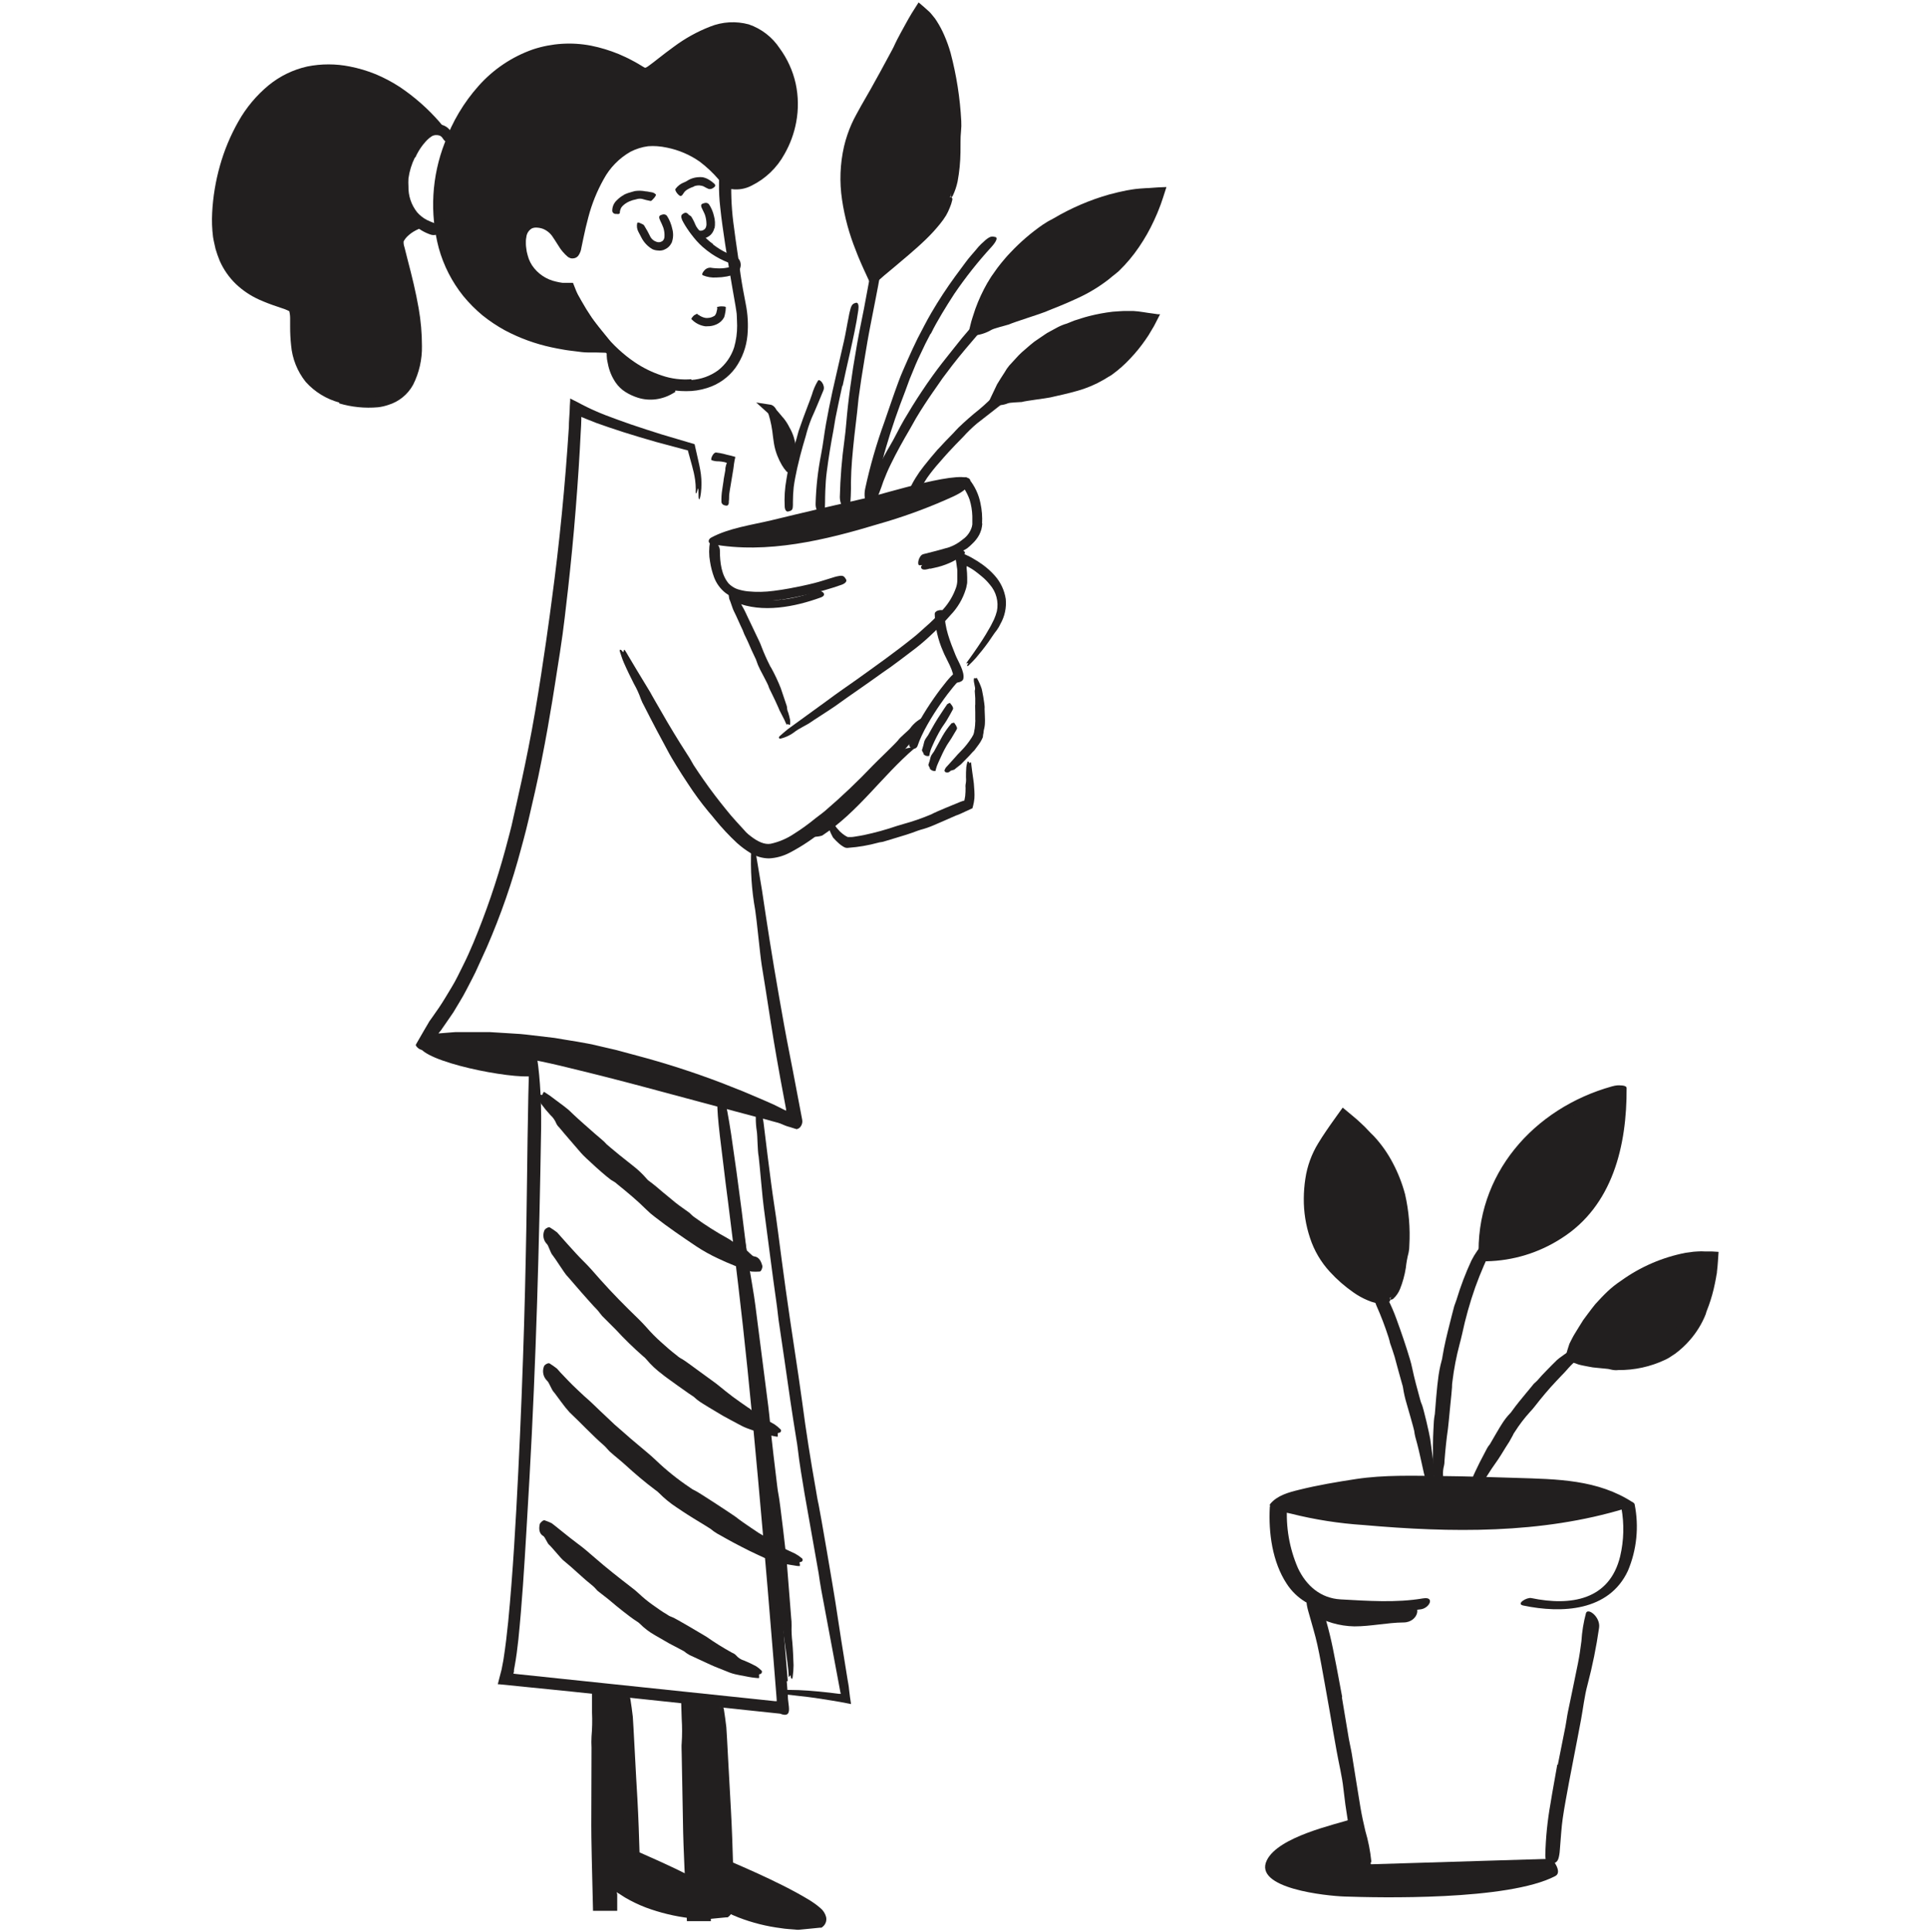 <svg width="400" height="401" viewBox="0 0 400 401" fill="none" xmlns="http://www.w3.org/2000/svg">
<path d="M152.895 256.655C152.587 255.348 152.607 253.985 152.952 252.687C153.046 252.317 153.502 252.307 153.616 252.734C153.853 253.56 154.081 254.396 154.281 255.25C154.394 255.763 155.685 264.069 156.179 266.879C156.673 269.689 156.977 272.347 157.328 275.09L159.473 291.816C159.625 293.05 159.758 294.294 159.872 295.538C160.261 299.79 160.821 304.081 161.315 308.287C161.41 308.998 161.486 309.72 161.637 310.403C161.884 311.514 163.242 323.048 163.346 324.557L164.229 335.749C164.294 336.275 164.323 336.805 164.314 337.335C164.28 338.485 164.331 339.637 164.466 340.781C164.609 342.375 164.666 343.999 164.723 345.603C164.72 346.41 164.659 347.216 164.542 348.014C164.466 348.736 164.191 348.308 164.163 348.062C164.068 347.331 163.935 347.91 163.821 347.967C163.802 347.978 163.781 347.985 163.759 347.985C163.737 347.985 163.716 347.978 163.697 347.967C163.697 347.967 163.697 347.805 163.697 347.549C163.697 347.293 163.65 346.941 163.621 346.514C163.546 345.66 163.365 344.464 163.223 343.268C162.91 340.866 162.53 338.341 162.492 337.838C162.492 337.781 162.387 336.888 162.236 335.588C162.084 334.287 161.884 332.541 161.675 330.766L160.669 322.744C160.555 321.956 160.508 321.159 160.441 320.361C160.394 319.982 158.989 309.331 158.932 308.904C158.685 306.692 158.334 304.48 158.239 302.259C158.239 301.822 158.154 301.376 158.097 300.93C157.603 297.132 157.147 293.335 156.749 289.538L156.008 283.719C155.961 283.368 155.942 283.017 155.913 282.665C155.885 282.314 155.837 281.773 155.78 281.336C155.173 276.742 154.67 272.138 153.996 267.553C153.844 266.499 153.388 261.42 153.198 260.205C153.009 259.522 153.018 257.253 152.895 256.655Z" fill="#221F1F"/>
<path d="M102.432 218.56C107.824 217.288 113.443 217.468 118.892 218.01C124.341 218.602 129.737 219.614 135.03 221.038C140.312 222.448 145.499 224.192 150.56 226.259C153.085 227.303 155.582 228.423 158.022 229.695C159.227 230.341 160.442 230.986 161.62 231.708C162.825 232.395 163.95 233.217 164.971 234.157C164.352 233.893 163.718 233.668 163.072 233.483C162.426 233.284 161.79 233.075 161.126 232.913C160.461 232.752 159.825 232.553 159.18 232.372L157.215 231.869L149.402 229.79L133.824 225.613C128.648 224.227 123.465 222.908 118.275 221.655C113.052 220.347 107.763 219.314 102.432 218.56Z" fill="#221F1F"/>
<path d="M170.77 173.336C178.136 168.485 183.111 161.053 189.756 155.357C190.23 154.958 188.075 155.176 187.648 155.547C181.117 161.138 176.257 168.514 169.023 173.279C168.074 173.915 170.39 173.612 170.808 173.336H170.77Z" fill="#221F1F"/>
<path d="M147.997 50.727C148.913 51.435 149.903 52.043 150.949 52.54C151.348 52.701 151.756 52.815 152.155 52.986L152.411 53.1L152.601 53.185C152.688 53.217 152.77 53.258 152.848 53.309C153.161 53.502 153.412 53.782 153.569 54.116C153.706 54.417 153.769 54.746 153.753 55.076C153.736 55.407 153.641 55.728 153.474 56.014C153.32 56.296 153.094 56.532 152.819 56.698C152.563 56.84 152.392 56.897 152.174 57.001C151.761 57.161 151.335 57.285 150.902 57.372C150.175 57.507 149.438 57.58 148.699 57.59C147.743 57.658 146.784 57.502 145.899 57.134C145.614 56.992 145.823 56.574 146.155 56.185C146.304 55.988 146.496 55.829 146.717 55.718C146.938 55.608 147.181 55.55 147.427 55.549C148.221 55.676 149.026 55.724 149.829 55.691C150.211 55.668 150.592 55.62 150.968 55.549L151.509 55.416L151.775 55.321H151.898H151.955C152.117 55.321 152.193 55.055 152.117 54.904C152.041 54.752 152.117 54.837 151.965 54.79L151.139 54.476C149.939 54.005 148.794 53.407 147.722 52.692C147.06 52.24 146.426 51.748 145.823 51.22C144.933 50.418 144.134 49.52 143.44 48.543C142.859 47.803 142.335 47.019 141.874 46.199C141.779 46.018 141.675 45.838 141.589 45.648C141.304 44.917 141.371 44.613 141.789 44.357C141.884 44.292 141.985 44.238 142.092 44.196C142.444 44.072 142.776 44.252 143.042 44.68C143.768 45.984 144.61 47.219 145.557 48.372C146.291 49.245 147.129 50.023 148.054 50.689L147.997 50.727Z" fill="#221F1F"/>
<path d="M86.123 32.681C85.443 34.051 84.991 35.523 84.785 37.038C84.751 37.588 84.751 38.14 84.785 38.69C84.74 40.625 85.371 42.515 86.569 44.034C87.14 44.694 87.829 45.241 88.601 45.648C89.607 46.161 90.689 46.436 91.734 46.958C92.047 47.129 91.876 47.698 91.42 48.154C91.177 48.427 90.861 48.624 90.509 48.722C90.157 48.819 89.785 48.813 89.436 48.705C88.082 48.257 86.845 47.513 85.814 46.528C84.783 45.543 83.984 44.341 83.475 43.009C82.857 41.436 82.535 39.763 82.525 38.073C82.588 36.283 82.957 34.517 83.617 32.852C84.024 31.841 84.519 30.869 85.098 29.947C85.534 29.239 86.036 28.575 86.598 27.963C87.171 27.323 87.841 26.775 88.582 26.34L89.056 26.093L89.579 25.912C89.944 25.816 90.321 25.768 90.699 25.77C91.499 25.757 92.279 26.018 92.911 26.51C93.196 26.746 93.442 27.024 93.641 27.336C93.897 27.716 94.014 28.172 93.974 28.627C93.947 28.764 93.886 28.891 93.796 28.998C93.707 29.104 93.591 29.186 93.461 29.235C93.335 29.306 93.205 29.369 93.072 29.425C92.607 29.558 92.199 29.197 91.923 28.741C91.774 28.478 91.544 28.268 91.268 28.143C91.006 28.055 90.728 28.02 90.452 28.039C90.319 28.038 90.187 28.06 90.063 28.105L89.844 28.162L89.626 28.286C89.28 28.5 88.962 28.755 88.677 29.045C87.644 30.102 86.811 31.337 86.218 32.69L86.123 32.681Z" fill="#221F1F"/>
<path d="M91.744 27.07C87.947 23.055 81.159 15.537 70.632 14.255C49.975 11.758 43.52 38.69 45.381 49.379C47.526 61.719 58.576 61.928 60.816 63.618C63.056 65.308 57.645 79.262 72.103 82.49C96.49 87.967 81.444 51.894 82.336 49.635C83.229 47.376 86.238 46.104 86.238 46.104C86.238 46.104 78.34 38.728 86.076 28.561C89.171 24.488 91.744 27.07 91.744 27.07Z" fill="#221F1F"/>
<path d="M70.46 83.553C67.762 82.829 65.332 81.339 63.463 79.262C61.723 77.087 60.666 74.444 60.426 71.668C60.29 70.378 60.223 69.082 60.226 67.785C60.226 67.149 60.226 66.532 60.226 65.953C60.221 65.68 60.199 65.407 60.16 65.137C60.142 64.973 60.11 64.811 60.065 64.653C60.065 64.586 60.065 64.577 59.885 64.501C59.704 64.425 59.419 64.301 59.201 64.197C58.651 64.001 58.072 63.801 57.464 63.599C56.232 63.196 55.022 62.73 53.838 62.203C52.042 61.401 50.396 60.3 48.968 58.947C47.541 57.568 46.396 55.923 45.598 54.106C45.271 53.308 44.986 52.494 44.743 51.666C44.573 50.831 44.345 50.015 44.221 49.17C44.01 47.502 43.95 45.818 44.041 44.139C44.214 40.839 44.755 37.569 45.655 34.389C46.549 31.207 47.824 28.144 49.452 25.267C51.076 22.364 53.226 19.788 55.793 17.673C58.118 15.78 60.851 14.454 63.777 13.8C66.691 13.216 69.691 13.216 72.605 13.8C74.457 14.161 76.269 14.701 78.016 15.413C79.749 16.143 81.414 17.026 82.99 18.052C86.042 20.103 88.812 22.544 91.23 25.314C92.739 27.014 92.103 27.213 90.366 26.197C88.629 25.181 85.838 23.064 82.582 20.729C81.153 19.689 79.631 18.784 78.035 18.024C76.461 17.254 74.805 16.665 73.099 16.268C72.254 16.03 71.38 15.926 70.526 15.774C69.666 15.668 68.801 15.614 67.934 15.613C66.221 15.586 64.514 15.826 62.875 16.325C59.541 17.368 56.576 19.344 54.331 22.02C52.004 24.77 50.159 27.892 48.873 31.257C47.248 35.422 46.337 39.832 46.177 44.3C46.128 45.408 46.15 46.518 46.243 47.623C46.243 48.173 46.357 48.714 46.433 49.246L46.803 50.841C47.321 52.926 48.294 54.871 49.651 56.536C51.222 58.318 53.194 59.701 55.404 60.571C56.515 61.045 57.673 61.435 58.888 61.833C59.536 62.039 60.17 62.287 60.786 62.574C60.948 62.669 61.166 62.792 61.375 62.934C61.567 63.103 61.73 63.302 61.859 63.523C61.989 63.736 62.088 63.966 62.153 64.207C62.204 64.394 62.242 64.584 62.267 64.776C62.389 66.076 62.442 67.382 62.429 68.687C62.443 69.905 62.544 71.12 62.733 72.323C63.04 74.658 64.092 76.832 65.732 78.522C67.963 80.466 70.729 81.691 73.668 82.034C75.123 82.305 76.608 82.378 78.082 82.252C79.5 82.133 80.857 81.624 82.003 80.781C83.682 79.368 84.769 77.376 85.05 75.199C85.424 72.937 85.494 70.635 85.259 68.355C84.759 63.727 83.864 59.151 82.582 54.676C82.364 53.831 82.155 52.986 81.936 52.151C81.842 51.714 81.737 51.296 81.661 50.841C81.606 50.591 81.574 50.337 81.566 50.081C81.557 49.753 81.625 49.428 81.766 49.132C82.192 48.262 82.804 47.497 83.56 46.892C83.74 46.74 83.921 46.607 84.11 46.464L84.452 46.227C84.626 46.112 84.807 46.007 84.993 45.914C84.825 45.749 84.667 45.575 84.519 45.392L84.414 45.268L84.196 44.955C84.046 44.757 83.906 44.551 83.778 44.338C83.247 43.488 82.808 42.584 82.468 41.642C81.765 39.738 81.546 37.69 81.832 35.681C82.071 34.022 82.591 32.417 83.37 30.934C83.55 30.583 83.731 30.251 83.892 29.928L84.471 29.083C84.794 28.577 85.149 28.091 85.534 27.631C86.155 26.859 86.948 26.244 87.85 25.836C88.503 25.555 89.229 25.492 89.92 25.656C90.367 25.76 90.771 25.998 91.078 26.34C91.307 26.569 91.48 26.848 91.581 27.156C91.581 27.517 91.192 27.289 90.338 27.156C89.838 27.091 89.33 27.184 88.885 27.422C88.204 27.81 87.617 28.345 87.167 28.988C86.721 29.539 86.341 30.251 85.924 30.887C85.506 31.523 85.24 32.235 84.917 32.909C84.365 34.283 84.045 35.739 83.968 37.218C83.968 38.681 84.255 40.129 84.813 41.481C85.1 42.163 85.45 42.818 85.857 43.436L86.17 43.892C86.268 44.032 86.376 44.165 86.493 44.291L86.901 44.765C87.423 45.392 88.154 46.037 88.752 46.664C87.974 47.034 87.082 47.404 86.341 47.793C86.012 47.961 85.695 48.152 85.392 48.363C85.25 48.463 85.114 48.571 84.984 48.686C84.488 49.069 84.078 49.55 83.778 50.1C83.778 50.176 83.778 49.986 83.778 50.404C83.778 50.822 83.921 51.135 84.015 51.533L84.623 53.945C85.487 57.21 86.313 60.59 86.901 63.969C87.355 66.549 87.584 69.163 87.585 71.782C87.642 74.581 87.013 77.351 85.753 79.851C84.65 81.868 82.799 83.372 80.598 84.037C79.909 84.276 79.196 84.438 78.472 84.521C75.742 84.767 72.99 84.49 70.365 83.705L70.46 83.553Z" fill="#221F1F"/>
<path d="M110.728 216.462C110.662 218.541 110.785 220.554 110.728 223.326C106.029 223.99 87.699 220.364 86.996 217.013C94.88 216.212 102.815 216.028 110.728 216.462Z" fill="#221F1F"/>
<path d="M156.767 188.895C156.013 184.716 155.736 180.464 155.941 176.222C155.998 175.045 156.577 175.178 156.805 176.564C157.261 179.272 157.717 182.003 158.172 184.756C158.315 185.591 159.321 192.711 160.669 200.723C161.343 204.739 162.083 208.972 162.767 212.76C163.45 216.548 164.143 219.899 164.57 222.158L166.516 232.382C166.563 232.619 166.56 232.863 166.51 233.1C166.459 233.337 166.361 233.56 166.222 233.758C166.137 233.885 166.034 234 165.918 234.1C165.785 234.187 165.642 234.257 165.491 234.309C165.406 234.309 165.396 234.404 165.254 234.309L164.827 234.176L163.972 233.91C163.348 233.754 162.743 233.528 162.169 233.236L159.767 232.106L157.745 231.205C155.049 230.018 152.315 228.907 149.562 227.844C141.176 224.613 132.553 222.033 123.77 220.126C115.045 218.192 106.127 217.259 97.19 217.345C95.977 217.32 94.763 217.361 93.554 217.468L88.124 217.915C87.878 217.947 87.627 217.926 87.389 217.852C87.152 217.779 86.933 217.654 86.748 217.487C86.64 217.396 86.542 217.294 86.454 217.184C86.454 217.127 86.397 217.108 86.321 216.956C86.245 216.804 86.321 216.88 86.321 216.813L86.416 216.633L88.02 213.852L88.912 212.333C88.979 212.209 89.064 212.058 89.121 211.972L89.302 211.716L89.672 211.203L91.115 209.134C92.064 207.748 92.89 206.286 93.782 204.833C94.675 203.381 95.377 201.834 96.146 200.315C96.915 198.796 97.598 197.239 98.263 195.673C100.894 189.352 103.114 182.867 104.908 176.26C105.477 174.048 106.142 171.798 106.579 169.615C106.968 167.84 109.341 157.891 111.088 147.639C112.834 137.387 114.23 126.945 114.534 124.543C116.147 112.639 117.315 100.64 118.084 88.632C118.084 87.559 118.188 86.439 118.245 85.356C118.245 84.616 118.312 83.885 118.35 83.173V82.727H118.416L118.891 82.974L119.84 83.448C120.524 83.809 121.207 84.189 121.881 84.502L122.574 84.834C122.773 84.939 122.982 85.024 123.191 85.119C124.017 85.489 124.862 85.841 125.716 86.173C127.425 86.837 129.172 87.445 130.937 88.072C133.054 88.793 135.181 89.476 137.316 90.15L140.525 91.1L144.18 92.182C144.36 92.998 144.54 93.815 144.73 94.622C145.015 95.865 145.319 97.109 145.49 98.419C145.651 99.717 145.651 101.031 145.49 102.33C145.167 104.646 144.949 103.327 144.996 102.539C144.996 100.213 144.749 102.092 144.588 102.292C144.427 102.491 144.465 102.434 144.427 102.292C144.389 102.149 144.427 101.997 144.427 101.523C144.419 100.862 144.372 100.203 144.284 99.548C144.135 98.567 143.922 97.597 143.648 96.644C143.382 95.694 143.088 94.593 142.775 93.463L142.357 93.368L141.569 93.16L139.832 92.695L136.282 91.745C133.899 91.071 131.535 90.359 129.38 89.676C127.226 88.992 125.298 88.318 123.78 87.777L121.881 87.027L121.065 86.686C120.937 86.62 120.804 86.566 120.666 86.524C120.666 86.667 120.666 86.837 120.666 87.037C120.666 87.882 120.59 88.84 120.533 89.885C120.334 94.156 119.973 99.814 119.508 105.595C118.606 117.158 117.125 129.185 116.783 131.634C116.442 134.083 116.033 136.77 115.616 139.323C115.511 139.921 114.22 148.816 112.436 157.72C111.581 162.163 110.537 166.587 109.749 169.976C108.961 173.365 108.259 175.728 108.183 176.07C106.329 183.089 103.942 189.956 101.044 196.613C100.475 197.923 99.82 199.252 99.231 200.59C98.529 202.242 97.627 203.818 96.82 205.422C96.013 207.026 94.997 208.555 94.096 210.112L92.548 212.361L91.77 213.481L91.58 213.766L91.532 213.833L91.447 213.937L91.096 214.355C91.096 214.355 91.02 214.44 91.02 214.459H91.219L93.583 214.269L94.589 214.193H101.614L105.61 214.44L108.003 214.592C108.8 214.64 109.588 214.772 110.385 214.848L115.132 215.409C118.274 215.969 121.454 216.358 124.549 217.136L127.909 217.915L132.095 219.044C138.136 220.642 144.087 222.562 149.923 224.797L154.271 226.515C155.714 227.123 157.118 227.721 158.58 228.347L160.726 229.297L162.624 230.246L163.061 230.455L163.165 230.512C163.213 230.512 163.165 230.436 163.165 230.398V230.16L161.988 223.876C161.685 222.186 160.792 217.288 160.014 212.304C159.235 207.321 158.457 202.27 158.115 200.305C157.764 198.084 157.081 190.851 156.767 188.895Z" fill="#221F1F"/>
<path d="M150.191 99.624L150.562 97.583C150.562 97.337 150.562 97.08 150.647 96.833L150.723 96.473L150.77 96.368L150.884 96.102C150.826 96.061 150.762 96.029 150.695 96.007L150.571 95.96L150.362 95.903C149.978 95.821 149.587 95.767 149.195 95.742C148.686 95.764 148.178 95.68 147.704 95.495C147.42 95.343 148.037 93.853 148.654 93.919C149.271 93.986 149.669 94.071 150.172 94.185L150.543 94.28L150.733 94.337L151.055 94.413C151.52 94.517 152.005 94.631 152.356 94.745L152.641 94.83C152.521 95.316 152.426 95.807 152.356 96.302L152.289 96.862L152.232 97.289L151.891 99.349C151.824 99.767 151.748 100.194 151.682 100.621C151.577 101.267 151.445 101.912 151.378 102.52C151.312 103.023 151.378 103.535 151.283 104.067C151.292 104.187 151.292 104.308 151.283 104.428C151.188 104.864 150.979 105.016 150.562 104.912C150.465 104.889 150.37 104.86 150.277 104.826C150.143 104.782 150.024 104.702 149.932 104.595C149.84 104.488 149.779 104.358 149.755 104.219C149.722 103.349 149.776 102.477 149.916 101.618C150.011 100.944 150.116 100.26 150.22 99.586L150.191 99.624Z" fill="#221F1F"/>
<path d="M188.94 151.132C189.733 150.031 190.832 149.186 192.101 148.702C192.188 148.667 192.285 148.661 192.376 148.684C192.467 148.708 192.548 148.761 192.607 148.835C192.666 148.908 192.699 148.999 192.702 149.093C192.705 149.187 192.677 149.28 192.623 149.357C192.167 150.088 191.674 150.829 191.199 151.541C190.914 151.996 185.389 158.366 183.434 160.473C181.478 162.581 179.637 164.508 177.567 166.425C175.498 168.343 173.372 170.223 171.15 172.121C168.898 174.011 166.447 175.65 163.841 177.01C162.53 177.687 161.09 178.076 159.616 178.149C158.276 178.131 156.965 177.754 155.819 177.057C154.805 176.443 153.852 175.734 152.971 174.941C151.346 173.426 149.827 171.803 148.424 170.08C147.978 169.511 147.475 168.922 147.029 168.409C145.526 166.592 144.129 164.69 142.843 162.714C141.02 159.999 139.33 157.16 138.969 156.496C137.166 153.183 135.4 149.851 133.71 146.509C133.444 146.048 133.216 145.565 133.027 145.067C132.647 143.977 132.167 142.925 131.594 141.924C130.872 140.491 130.17 139.077 129.515 137.577C129.192 136.846 128.955 136.086 128.708 135.336C128.461 134.586 128.964 134.852 129.106 135.061C129.524 135.659 129.42 135.061 129.515 134.938C129.61 134.814 129.6 134.843 129.647 134.852C129.733 134.965 129.812 135.082 129.885 135.203C130.018 135.431 130.208 135.745 130.445 136.153C130.901 136.922 131.518 137.937 132.144 139.001C133.407 141.089 134.745 143.263 134.992 143.7C134.992 143.757 135.457 144.525 136.103 145.674L138.523 149.86C140.336 152.936 142.32 156.078 142.748 156.705C143.175 157.331 143.564 158.062 143.963 158.755C144.058 158.917 145.576 161.223 147.19 163.445C148.804 165.666 150.541 167.792 150.674 167.954C152.013 169.662 153.522 171.219 154.908 172.757C155.204 173.049 155.521 173.319 155.857 173.564C157.272 174.656 158.705 175.339 159.977 175.111C161.669 174.742 163.278 174.063 164.724 173.108C166.335 172.095 167.879 170.979 169.347 169.767C169.612 169.549 169.897 169.349 170.172 169.14C170.448 168.932 170.875 168.618 171.207 168.333C174.699 165.342 178.036 162.174 181.203 158.841C181.934 158.072 185.617 154.578 186.415 153.639C186.785 153.031 188.57 151.636 188.94 151.132Z" fill="#221F1F"/>
<path d="M165.131 151.75C164.226 152.485 163.169 153.01 162.036 153.287C161.714 153.363 161.543 153.05 161.837 152.784C162.397 152.291 162.957 151.787 163.555 151.313L171.862 145.285C173.76 143.861 175.773 142.484 177.738 141.099C181.715 138.251 185.731 135.403 189.48 132.394C190.344 131.72 191.037 131.074 191.891 130.305C193.279 129.115 194.58 127.827 195.784 126.451C196.957 125.152 197.861 123.632 198.442 121.98C198.624 121.461 198.717 120.916 198.717 120.366C198.717 120.205 198.717 119.74 198.717 118.999C198.717 118.809 198.717 118.619 198.717 118.411C198.717 118.202 198.66 117.908 198.622 117.642C198.527 116.759 198.309 115.677 198.119 114.595C198.641 114.661 199.068 114.746 199.761 114.851C199.942 114.883 200.115 114.948 200.274 115.041L200.834 115.306L201.384 115.572L201.859 115.838C202.608 116.255 203.331 116.718 204.023 117.224C204.925 117.879 205.753 118.63 206.491 119.464C207.707 120.825 208.498 122.511 208.77 124.315C208.946 126.116 208.558 127.928 207.659 129.498C207.461 129.936 207.219 130.353 206.938 130.742C206.302 131.539 205.77 132.403 205.181 133.238C204.356 134.387 203.473 135.498 202.561 136.561C202.115 137.083 201.612 137.558 201.128 138.042C200.644 138.526 200.729 138.042 200.853 137.899C201.194 137.368 200.786 137.7 200.682 137.681C200.577 137.662 200.596 137.681 200.596 137.634L200.796 137.32C200.938 137.14 201.119 136.874 201.346 136.561C201.793 135.934 202.4 135.09 202.989 134.216C204.194 132.479 205.276 130.59 205.476 130.22C205.476 130.22 205.884 129.527 206.34 128.54C206.583 127.994 206.78 127.429 206.928 126.85C207.129 125.879 207.101 124.874 206.847 123.915C206.594 122.957 206.121 122.07 205.466 121.325C204.964 120.698 204.398 120.125 203.777 119.616C203.273 119.208 202.77 118.781 202.229 118.401C201.899 118.171 201.557 117.958 201.204 117.765L200.786 117.537H200.72C200.72 117.537 200.615 117.48 200.644 117.537V117.613V117.67V117.898C200.721 118.55 200.763 119.206 200.767 119.863C200.767 120.186 200.767 120.499 200.767 120.812C200.767 121.126 200.682 121.334 200.653 121.543C200.616 121.798 200.556 122.049 200.473 122.293C199.856 124.297 198.776 126.128 197.321 127.638C197.056 127.922 196.79 128.236 196.524 128.53C195.385 129.821 194.122 130.979 192.917 132.109C191.671 133.267 190.359 134.351 188.987 135.355C187.62 136.4 186.253 137.434 184.867 138.441L184.107 138.963L183.158 139.627C179.883 142 176.513 144.26 173.248 146.623C172.488 147.164 168.738 149.547 167.865 150.164C167.305 150.506 165.549 151.408 165.131 151.75Z" fill="#221F1F"/>
<path d="M199.96 140.89C200.302 139.418 198.84 137.206 198.328 135.915C197.226 133.162 196.021 130.22 196.106 127.191C196.106 126.242 194.056 126.555 194.027 127.391C194.084 130.088 194.678 132.747 195.774 135.213C196.296 136.599 198.233 139.551 197.881 141.08C197.673 142.029 199.78 141.716 199.96 140.89Z" fill="#221F1F"/>
<path d="M172.129 172.15C171.921 171.902 171.785 171.602 171.734 171.283C171.684 170.963 171.722 170.636 171.845 170.336C171.911 170.147 172.3 170.042 172.424 170.185C172.642 170.479 172.879 170.745 173.098 171.02C173.46 171.567 173.873 172.079 174.332 172.548C174.674 172.883 175.049 173.182 175.452 173.441C175.617 173.543 175.788 173.635 175.964 173.716C175.964 173.716 175.964 173.716 176.04 173.716H176.173H176.382H176.79C177.071 173.696 177.35 173.658 177.626 173.602C178.186 173.498 178.746 173.441 179.315 173.308C181.646 172.816 183.944 172.182 186.198 171.409C186.71 171.257 187.213 171.096 187.736 170.954C189.505 170.464 191.242 169.865 192.938 169.159C193.229 169.059 193.509 168.928 193.773 168.77C194.191 168.523 198.804 166.625 199.412 166.387L200.019 166.179H200.095H200.171C200.171 166.179 200.171 166.179 200.171 166.131L200.219 165.951C200.278 165.701 200.323 165.447 200.352 165.191C200.407 164.636 200.432 164.078 200.427 163.521C200.399 163.294 200.399 163.064 200.427 162.837C200.532 162.344 200.56 161.839 200.513 161.337C200.513 160.635 200.513 159.932 200.579 159.23C200.616 158.885 200.686 158.545 200.788 158.214C200.855 157.901 201.111 158.072 201.13 158.214C201.206 158.527 201.329 158.271 201.434 158.214C201.47 158.2 201.511 158.2 201.548 158.214C201.596 158.427 201.627 158.642 201.643 158.86C201.699 159.249 201.756 159.752 201.823 160.265C201.965 161.299 202.136 162.381 202.146 162.6C202.146 162.6 202.193 163.312 202.26 164.185C202.293 164.697 202.293 165.211 202.26 165.723C202.237 165.997 202.199 166.27 202.146 166.539C202.089 166.91 201.946 167.356 201.861 167.735L199.383 168.884C199.074 169.026 198.757 169.15 198.434 169.254C198.282 169.321 194.001 171.21 193.82 171.267C192.929 171.654 192.008 171.971 191.068 172.216C190.88 172.262 190.696 172.322 190.517 172.396C188.951 173.004 187.356 173.488 185.771 173.953L183.312 174.694C183.162 174.731 183.01 174.76 182.856 174.779C182.657 174.779 182.467 174.846 182.277 174.893C180.275 175.442 178.225 175.795 176.154 175.947C175.812 176.017 175.456 175.956 175.157 175.776C174.976 175.678 174.801 175.567 174.635 175.444C174.484 175.33 174.332 175.216 174.189 175.092C173.736 174.699 173.311 174.273 172.917 173.82C172.617 173.282 172.353 172.724 172.129 172.15Z" fill="#221F1F"/>
<path d="M151.196 123.356C151.067 123.142 151.007 122.893 151.024 122.644C151.041 122.394 151.134 122.156 151.291 121.961C151.386 121.819 151.794 121.752 151.879 121.866C152.059 122.074 152.227 122.293 152.382 122.521C152.468 122.663 153.616 125.046 154.091 125.844C154.566 126.641 154.898 127.419 155.278 128.217L157.613 133.115C157.787 133.48 157.943 133.854 158.078 134.235C158.573 135.529 159.134 136.796 159.758 138.032C159.851 138.243 159.966 138.443 160.1 138.63C160.841 139.98 161.498 141.375 162.065 142.807C162.464 144.003 162.843 145.123 163.233 146.282C163.304 146.444 163.349 146.617 163.365 146.794C163.373 147.175 163.46 147.55 163.622 147.895C163.78 148.407 163.91 148.926 164.011 149.452C164.035 149.724 164.035 149.997 164.011 150.269C164.011 150.515 163.717 150.421 163.679 150.354C163.546 150.145 163.47 150.354 163.375 150.354C163.337 150.358 163.299 150.358 163.261 150.354C163.261 150.354 163.166 150.174 163.052 149.927C162.925 149.601 162.776 149.284 162.606 148.978C162.274 148.285 161.866 147.573 161.809 147.421C161.752 147.269 161.695 147.145 161.533 146.766L160.888 145.351C160.404 144.317 159.863 143.244 159.758 143.026C159.643 142.795 159.551 142.553 159.483 142.304C159.483 142.19 157.86 139.115 157.793 138.991C157.461 138.355 157.185 137.691 156.967 137.007C156.93 136.867 156.873 136.732 156.796 136.608C156.246 135.507 155.762 134.368 155.268 133.238C155.012 132.659 154.718 132.099 154.452 131.53C154.452 131.425 154.376 131.311 154.328 131.207C154.288 131.067 154.237 130.931 154.176 130.799C153.521 129.451 152.961 128.065 152.278 126.717C152.107 126.413 151.623 124.818 151.442 124.448C151.319 124.325 151.319 123.518 151.196 123.356Z" fill="#221F1F"/>
<path d="M162.075 124.429C160.191 124.72 158.285 124.84 156.38 124.79C155.655 124.781 154.931 124.721 154.215 124.609C152.895 124.372 151.647 123.833 150.57 123.034C149.519 122.195 148.713 121.091 148.235 119.835C147.845 118.783 147.562 117.696 147.39 116.588C147.138 115.21 147.138 113.798 147.39 112.421C147.58 111.585 149.431 112.829 149.431 114.243C149.431 116.816 149.773 119.322 151.234 121.078C151.728 121.595 152.331 121.994 153 122.246C153.731 122.486 154.485 122.648 155.25 122.73C157.033 122.903 158.829 122.868 160.604 122.625C161.715 122.483 162.835 122.312 163.955 122.103C165.645 121.781 167.344 121.439 169.015 121.012C170.315 120.689 171.559 120.252 172.812 119.882C173.087 119.797 173.362 119.702 173.657 119.635C174.72 119.379 175.099 119.455 175.422 119.939C175.507 120.045 175.58 120.159 175.641 120.281C175.821 120.67 175.451 121.088 174.691 121.363C172.398 122.171 170.058 122.843 167.686 123.375C165.869 123.799 164.021 124.17 162.142 124.486L162.075 124.429Z" fill="#221F1F"/>
<path d="M198.584 140.548C197.957 140.662 191.474 148.892 189.613 154.502" stroke="#221F1F" stroke-width="1.8" stroke-linecap="round" stroke-linejoin="round"/>
<path d="M197.179 145.873C197.881 146.69 197.91 147.013 197.786 147.24C197.378 148.009 196.96 148.759 196.514 149.5C196.068 150.24 195.669 150.705 195.299 151.341C194.659 152.426 194.085 153.548 193.581 154.702C193.438 155.034 193.277 155.366 193.163 155.717C193.059 156.047 192.976 156.383 192.916 156.724C192.916 156.781 192.916 156.847 192.859 156.885C192.697 156.927 192.527 156.932 192.363 156.899C192.199 156.866 192.044 156.796 191.91 156.695C191.844 156.648 191.72 156.581 191.73 156.553C191.796 156.278 191.284 155.869 191.397 155.604C191.578 155.052 191.73 154.491 191.853 153.923C191.922 153.705 192.021 153.497 192.147 153.306C192.299 153.05 192.489 152.822 192.651 152.575C192.812 152.329 193.714 150.591 194.663 149.091C195.612 147.592 196.562 146.244 196.628 146.139C196.798 146.026 196.984 145.936 197.179 145.873Z" fill="#221F1F"/>
<path d="M198.062 149.984C198.698 150.867 198.717 151.161 198.603 151.351C198.185 152.053 197.824 152.68 197.473 153.249C197.122 153.819 196.733 154.322 196.41 154.901C195.859 155.85 195.375 156.923 194.91 157.958C194.777 158.271 194.625 158.575 194.502 158.907C194.378 159.239 194.312 159.524 194.217 159.856C194.217 159.913 194.217 159.98 194.16 160.008C193.991 160.03 193.819 160.016 193.655 159.967C193.492 159.918 193.34 159.835 193.211 159.723C193.144 159.676 193.03 159.6 193.03 159.581C193.106 159.334 192.622 158.917 192.736 158.632C192.917 158.153 193.06 157.661 193.163 157.16C193.219 156.964 193.305 156.778 193.42 156.61C193.553 156.382 193.733 156.183 193.875 155.964C194.018 155.746 194.825 154.17 195.613 152.794C196.155 151.841 196.791 150.944 197.511 150.117C197.687 150.045 197.873 150 198.062 149.984Z" fill="#221F1F"/>
<path d="M197.284 159.999C197.175 160.139 197.024 160.24 196.854 160.29C196.684 160.339 196.502 160.334 196.335 160.274C196.202 160.274 196.003 159.97 196.05 159.875C196.128 159.677 196.223 159.487 196.335 159.306C196.411 159.201 197.73 157.806 198.148 157.303C198.566 156.8 198.993 156.354 199.42 155.926C200.28 155.062 201.044 154.107 201.698 153.078C201.831 152.86 201.936 152.642 202.05 152.471C202.05 152.471 202.05 152.367 202.116 152.262L202.201 151.93C202.201 151.702 202.287 151.474 202.325 151.237C202.391 150.771 202.429 150.302 202.439 149.832C202.467 149.672 202.467 149.508 202.439 149.348C202.439 149.215 202.439 148.503 202.439 147.781C202.439 147.06 202.382 146.339 202.439 146.168C202.467 145.328 202.439 144.488 202.353 143.652C202.33 143.533 202.33 143.411 202.353 143.291C202.425 143.034 202.425 142.761 202.353 142.503C202.287 142.171 202.23 141.829 202.154 141.431C202.135 141.245 202.135 141.057 202.154 140.871C202.154 140.7 202.391 140.719 202.429 140.766C202.467 140.814 202.591 140.766 202.667 140.7H202.762C202.96 141.03 203.138 141.372 203.293 141.725C203.478 142.127 203.64 142.539 203.777 142.959C203.777 142.959 203.825 143.187 203.891 143.491C203.958 143.794 204.043 144.212 204.11 144.639C204.261 145.484 204.356 146.377 204.375 146.538C204.394 146.727 204.394 146.918 204.375 147.107C204.375 147.202 204.499 149.775 204.451 149.879C204.45 150.415 204.377 150.948 204.233 151.465C204.2 151.566 204.181 151.672 204.176 151.778C204.176 151.98 204.148 152.18 204.091 152.376L204.043 152.68V152.832L203.977 153.088C203.745 153.62 203.452 154.124 203.103 154.588C202.819 154.987 202.534 155.376 202.239 155.746C202.182 155.812 202.116 155.86 202.059 155.917C202.002 155.974 201.898 156.069 201.831 156.145C201.119 156.999 200.303 157.73 199.562 158.527C199.392 158.727 198.414 159.42 198.214 159.629C198.015 159.837 197.37 159.875 197.284 159.999Z" fill="#221F1F"/>
<path d="M197.227 40.864C194.892 47.3 186.491 52.416 181.497 56.907C176.001 45.183 173.21 34.37 180.102 22.381C182.655 17.929 189.595 4.952 190.933 2.968C197.455 7.876 200.35 32.254 197.227 40.864Z" fill="#221F1F"/>
<path d="M193.915 44.765C194.821 43.445 195.844 42.209 196.972 41.072C197.313 40.731 197.816 40.968 197.664 41.538L197.437 42.354L197.133 43.151C196.921 43.688 196.671 44.208 196.383 44.708C196.003 45.328 195.582 45.921 195.12 46.483C194.207 47.613 193.224 48.685 192.178 49.692C189.852 51.942 187.099 54.172 185.76 55.321L183.482 57.22L181.584 58.891L181.099 59.308L180.976 59.489C180.976 59.489 180.929 59.545 180.919 59.489V59.413L180.796 59.137L180.283 58.036L179.258 55.805L178.897 54.998L178.631 54.391C178.277 53.587 177.945 52.771 177.635 51.942C176.275 48.566 175.319 45.042 174.787 41.443C174.232 37.759 174.374 34.005 175.204 30.374C175.583 28.772 176.111 27.208 176.78 25.703C177.084 25.067 177.369 24.422 177.73 23.805L178.736 21.973L180.729 18.498C182.039 16.173 183.311 13.828 184.583 11.464C185.001 10.676 185.457 9.888 185.798 9.091C185.922 8.787 186.396 7.876 187.07 6.632L188.219 4.544L188.58 3.898L189.254 2.75C189.719 2.009 190.203 1.259 190.678 0.5C191.447 1.136 192.216 1.81 192.937 2.475C193.288 2.816 193.573 3.224 193.886 3.595L194.114 3.879L194.238 4.069L194.484 4.44C195.061 5.348 195.566 6.3 195.994 7.287C196.522 8.489 196.966 9.726 197.323 10.99C198.545 15.609 199.286 20.343 199.535 25.115C199.574 25.814 199.558 26.516 199.487 27.213C199.326 28.656 199.411 30.108 199.373 31.57C199.35 33.615 199.149 35.654 198.775 37.664C198.566 38.646 198.248 39.602 197.826 40.512C197.446 41.348 197.275 40.75 197.332 40.455C197.503 39.563 197.123 40.218 196.962 40.237C196.801 40.256 196.829 40.237 196.81 40.237C196.829 40.067 196.861 39.899 196.905 39.734C196.905 39.421 197.047 38.993 197.114 38.452C197.287 37.124 197.379 35.786 197.389 34.446C197.446 31.466 197.133 28.333 197.114 27.716C197.114 27.64 197.047 26.558 196.886 24.944C196.725 23.33 196.44 21.194 196.041 19.04C195.667 16.994 195.185 14.969 194.598 12.974C194.261 11.823 193.862 10.692 193.402 9.585C193.041 8.711 192.7 7.828 192.282 7.012C192.358 7.06 191.133 5.114 191.2 5.436C191.188 5.479 191.172 5.52 191.152 5.56V5.617L190.83 6.215L189.311 9.063L187.412 12.622C186.045 15.053 184.792 17.549 183.273 19.884C182.97 20.34 182.704 20.834 182.438 21.337C181.257 23.337 180.21 25.415 179.305 27.555C178.479 29.67 177.918 31.88 177.635 34.133C177.364 36.448 177.412 38.789 177.777 41.091C177.777 41.509 177.862 41.936 177.938 42.354C178.014 42.772 178.071 43.417 178.204 43.939C178.853 46.686 179.716 49.377 180.786 51.989L181.622 53.964L181.811 54.4L181.935 54.666C181.935 54.666 181.935 54.771 182.001 54.78L182.087 54.695L182.248 54.543L182.353 54.448L182.77 54.097L183.615 53.394C184.128 52.958 185.685 51.809 187.222 50.641C188.76 49.474 190.232 48.221 190.773 47.698C191.057 47.395 191.788 46.854 192.443 46.275C192.983 45.821 193.476 45.316 193.915 44.765Z" fill="#221F1F"/>
<path d="M179.399 74.857C178.953 77.439 178.573 80.031 178.222 82.632C178.099 83.581 178.051 84.531 177.928 85.48C177.52 88.821 177.13 92.182 176.855 95.552C176.732 97.042 176.665 98.552 176.637 100.042C176.672 101.944 176.589 103.846 176.39 105.738C176.229 106.953 174.33 105.405 174.33 103.156C174.425 99.217 174.742 95.287 175.279 91.385C175.612 89.04 175.735 86.572 176.02 84.17C176.314 81.521 176.694 78.882 177.092 76.253C177.358 74.63 177.624 73.016 177.909 71.402C178.336 68.953 178.858 66.513 179.333 64.093C179.684 62.194 180.026 60.362 180.377 58.492C180.453 58.074 180.538 57.675 180.643 57.267C181.032 55.748 181.298 55.302 181.905 55.141C182.041 55.091 182.181 55.053 182.323 55.027C182.76 55.027 182.921 55.71 182.731 56.831C182.162 60.134 181.44 63.57 180.776 67.045C180.519 68.336 180.282 69.627 180.054 70.927C179.826 72.228 179.608 73.528 179.399 74.838V74.857Z" fill="#221F1F"/>
<path d="M193.733 81.256C192.48 83.069 191.264 84.91 190.135 86.809C189.727 87.511 189.347 88.214 188.948 88.916C187.505 91.375 186.1 93.872 184.866 96.425C184.306 97.564 183.813 98.732 183.366 99.9C182.862 101.428 182.279 102.93 181.62 104.399C181.164 105.301 179.721 103.45 180.367 101.665C181.532 98.505 182.984 95.457 184.705 92.562C185.74 90.834 186.603 88.935 187.648 87.151C188.796 85.195 189.983 83.268 191.236 81.388C191.995 80.221 192.802 79.082 193.609 77.952C194.834 76.234 196.163 74.573 197.473 72.93C198.507 71.677 199.457 70.377 200.558 69.133C200.805 68.868 201.004 68.573 201.279 68.326C202.276 67.377 202.684 67.225 203.244 67.453C203.373 67.495 203.496 67.549 203.615 67.614C203.975 67.861 203.795 68.478 203.178 69.181C201.365 71.298 199.457 73.51 197.663 75.826L195.669 78.474C195.043 79.424 194.388 80.278 193.771 81.208L193.733 81.256Z" fill="#221F1F"/>
<path d="M201.51 69.627C208.724 65.611 217.04 63.76 224.388 59.992C232.931 55.615 237.089 48.885 239.994 40.398C239.994 40.398 209.778 41.148 201.51 69.627Z" fill="#221F1F"/>
<path d="M205.799 68.459C204.586 69.179 203.213 69.586 201.803 69.646C201.71 69.649 201.618 69.623 201.541 69.57C201.463 69.518 201.405 69.442 201.374 69.354C201.344 69.265 201.342 69.17 201.369 69.081C201.397 68.991 201.452 68.913 201.528 68.858C202.261 68.276 203.024 67.734 203.815 67.235C204.062 67.092 206.208 65.982 208.695 64.937C211.182 63.893 213.944 62.792 215.34 62.213C218.017 61.093 220.684 60.02 223.209 58.758C228.318 56.311 232.512 52.297 235.18 47.3C235.797 46.199 236.376 45.078 236.926 43.93C237.164 43.436 237.401 42.98 237.61 42.43V42.335L237.667 42.249C237.667 42.183 237.771 42.079 237.667 42.107C237.582 42.102 237.496 42.102 237.411 42.107H237.287H236.955L236.139 42.221C235.601 42.31 235.06 42.405 234.515 42.506C233.433 42.715 232.36 42.971 231.297 43.256C230.589 43.43 229.894 43.656 229.218 43.93C228.687 44.167 225.573 45.192 222.573 46.664C220.372 47.767 218.259 49.036 216.251 50.461C214.685 51.533 213.206 52.726 211.827 54.03C210.455 55.363 209.186 56.797 208.03 58.321C207.689 58.739 207.404 59.27 207.081 59.621C206.297 60.515 205.639 61.511 205.125 62.583L204.015 64.805L203.122 67.083C202.809 67.842 202.448 68.583 202.088 69.323C201.727 70.064 201.556 69.522 201.594 69.257C201.727 68.497 201.376 69.038 201.214 69.067C201.053 69.095 201.091 69.067 201.062 69.067C201.082 68.916 201.11 68.767 201.148 68.621L201.423 67.501C201.623 66.551 202.059 65.346 202.467 64.083C203.148 62.207 203.99 60.394 204.983 58.663C205.04 58.663 205.486 57.713 206.341 56.584C206.749 55.986 207.242 55.302 207.821 54.6C208.4 53.897 209.017 53.157 209.72 52.435C211.748 50.275 213.997 48.334 216.431 46.645C217.16 46.151 217.921 45.707 218.71 45.316C220.517 44.248 222.391 43.296 224.32 42.468C226.261 41.631 228.256 40.923 230.291 40.351C231.468 40.038 232.655 39.753 233.851 39.516C234.449 39.411 235.047 39.307 235.654 39.231L236.604 39.136L237.838 39.05C238.588 39.05 239.565 38.918 240.382 38.889L241.749 38.832H242.091C242.186 38.832 242.091 38.908 242.091 38.946L242.034 39.107L241.825 39.762C241.53 40.636 241.293 41.481 240.951 42.392L240.477 43.617C240.382 43.854 240.287 44.101 240.183 44.338C239.974 44.813 239.774 45.287 239.546 45.771C238.665 47.688 237.624 49.527 236.433 51.268C235.215 53.07 233.812 54.74 232.246 56.252C231.962 56.517 231.639 56.755 231.345 57.001C231.05 57.248 230.557 57.599 230.177 57.951C228.163 59.519 225.971 60.845 223.646 61.9C221.377 62.963 219.061 63.884 216.764 64.795C215.7 65.232 210.565 66.826 209.397 67.349C208.676 67.576 206.35 68.136 205.799 68.459Z" fill="#221F1F"/>
<path d="M194.731 93.198C195.737 92.087 196.781 91.014 197.835 89.942C198.215 89.552 198.566 89.125 198.955 88.746C200.351 87.407 201.803 86.135 203.293 84.948C203.948 84.398 204.594 83.828 205.192 83.249C205.973 82.472 206.878 81.831 207.869 81.351C208.505 81.075 208.818 83.249 207.916 83.885C206.246 85.167 204.594 86.524 202.838 87.853C201.808 88.718 200.841 89.653 199.942 90.654C198.908 91.698 197.873 92.77 196.867 93.862C196.259 94.546 195.642 95.21 195.054 95.913C194.104 96.966 193.259 98.029 192.462 99.15C191.872 100.028 191.331 100.937 190.839 101.874C190.725 102.073 190.63 102.282 190.507 102.472C190.07 103.213 189.814 103.374 189.254 103.241C189.124 103.221 188.997 103.189 188.874 103.146C188.466 102.994 188.371 102.51 188.617 101.903C189.44 100.065 190.493 98.339 191.75 96.767C192.699 95.571 193.649 94.403 194.655 93.264L194.731 93.198Z" fill="#221F1F"/>
<path d="M205.752 83.847C211.638 81.73 217.95 81.502 223.893 79.604C230.785 77.402 234.952 72.674 238.512 66.39C238.512 66.39 216.631 62.498 205.752 83.847Z" fill="#221F1F"/>
<path d="M209.207 83.705C208.188 84.13 207.057 84.211 205.988 83.933C205.907 83.91 205.832 83.865 205.774 83.803C205.716 83.741 205.676 83.664 205.658 83.581C205.641 83.498 205.646 83.411 205.674 83.331C205.702 83.251 205.752 83.18 205.818 83.126C206.429 82.743 207.063 82.397 207.716 82.091C209.033 81.634 210.374 81.248 211.732 80.933C213.754 80.43 215.984 79.984 217.095 79.68C219.259 79.167 221.386 78.683 223.427 78.028C225.446 77.386 227.35 76.425 229.066 75.18C230.779 73.913 232.312 72.419 233.622 70.738C234.211 69.978 234.809 69.219 235.378 68.431L235.758 67.918C235.824 67.823 235.758 67.918 235.834 67.842C235.879 67.816 235.917 67.78 235.948 67.738C236.109 67.605 235.948 67.614 235.834 67.595H235.749H235.359C234.942 67.595 234.524 67.595 234.106 67.595C233.272 67.601 232.439 67.648 231.61 67.738C231.057 67.764 230.509 67.853 229.977 68.004C229.768 68.08 229.028 68.156 228.078 68.402L226.484 68.763L224.727 69.285C224.139 69.46 223.563 69.669 223 69.912C222.44 70.13 221.908 70.32 221.443 70.519C220.541 70.984 219.848 71.326 219.544 71.469C216.922 72.715 214.525 74.39 212.453 76.424C212.166 76.737 211.848 77.019 211.504 77.269C211.308 77.388 211.121 77.522 210.944 77.667C210.782 77.829 210.63 78 210.488 78.171C210.203 78.522 209.928 78.892 209.653 79.253L208.476 80.752C208.134 81.284 207.783 81.816 207.441 82.357C207.07 82.875 206.67 83.373 206.245 83.847C205.875 84.293 205.723 83.847 205.789 83.676C205.988 83.116 205.599 83.448 205.438 83.439C205.276 83.43 205.324 83.439 205.295 83.373C205.267 83.306 205.485 82.907 205.789 82.233L206.976 79.746C207.498 78.873 208.067 77.99 208.533 77.278C208.804 76.784 209.122 76.317 209.482 75.883L210.782 74.468C211.2 73.989 211.644 73.532 212.111 73.101L213.792 71.649C214.359 71.149 214.965 70.695 215.605 70.291L217.323 69.124L219.563 67.909C220.168 67.591 220.805 67.337 221.462 67.149L222.962 66.542C223.835 66.276 224.955 65.877 226.104 65.592C227.699 65.187 229.32 64.886 230.955 64.691C231.904 64.643 232.853 64.529 233.802 64.539C234.277 64.539 234.752 64.539 235.226 64.539C235.948 64.585 236.668 64.667 237.381 64.786C237.989 64.909 238.672 64.966 239.28 65.061L240.305 65.213H240.571H240.78V65.27L240.723 65.384L240.485 65.839C240.153 66.456 239.887 67.045 239.536 67.681L238.407 69.579L237.733 70.576C236.801 71.917 235.769 73.187 234.647 74.373C233.494 75.618 232.223 76.746 230.85 77.743C230.602 77.919 230.342 78.078 230.072 78.218L229.123 78.797C227.4 79.8 225.556 80.579 223.636 81.113C221.737 81.664 219.838 82.062 218.016 82.48C217.152 82.68 213.042 83.154 212.092 83.43C211.494 83.487 209.662 83.515 209.207 83.705Z" fill="#221F1F"/>
<path d="M200.416 99.928C200.416 103.004 175.649 110.494 167.799 111.633C161.363 112.582 154.509 113.531 148.082 112.174C150.93 110.427 187.098 102.539 189.556 101.789C200.388 98.485 200.416 99.605 200.416 99.928Z" fill="#221F1F"/>
<path d="M199.438 99.985C199.067 101.95 192.793 103.687 191.255 104.257C187.192 105.795 183.034 107.105 178.848 108.282C169.117 111.044 158.486 113.322 148.404 111.443L148.518 112.781C151.366 111.225 155.163 110.721 158.277 109.934C163.83 108.538 169.412 107.238 174.994 105.947C177.158 105.443 199.466 100.782 199.438 99.985C199.438 101.029 201.431 100.773 201.393 99.862C201.289 96.881 183.043 102.605 180.034 103.298C173.389 104.836 166.744 106.364 160.099 107.987C156.112 108.937 151.271 109.592 147.616 111.576C146.952 111.937 146.895 112.753 147.721 112.914C159.207 115.041 171.396 112.069 182.398 108.737C187.132 107.393 191.769 105.728 196.277 103.754C197.919 102.994 201.023 101.903 201.365 99.862C201.583 98.865 199.609 99.083 199.438 99.985Z" fill="#221F1F"/>
<path d="M193.175 69.238L192.084 71.345L191.058 73.5C190.365 74.924 189.758 76.348 189.16 77.867C188.685 78.93 188.353 80.05 187.926 81.123C186.454 84.92 185.078 88.831 183.939 92.78C183.407 94.527 182.989 96.321 182.581 98.077C182.078 100.355 181.689 102.662 180.986 104.893C180.54 106.279 179.021 104.076 179.591 101.418C180.607 96.71 181.942 92.076 183.587 87.549C184.537 84.825 185.486 81.949 186.521 79.177C187.071 77.648 187.764 76.168 188.419 74.658C189.074 73.149 189.767 71.687 190.479 70.225C191.429 68.431 192.311 66.646 193.327 64.918C194.855 62.304 196.515 59.77 198.301 57.324L200.409 54.476C201.092 53.527 201.89 52.682 202.64 51.78C202.953 51.376 203.296 50.996 203.665 50.641C205.06 49.303 205.611 48.989 206.266 49.122C206.414 49.138 206.561 49.17 206.703 49.217C207.101 49.417 206.769 50.167 205.848 51.201C203.018 54.282 200.416 57.566 198.064 61.026C197.21 62.355 196.346 63.694 195.539 65.061C194.732 66.428 193.925 67.814 193.232 69.257L193.175 69.238Z" fill="#221F1F"/>
<path d="M174.835 80.079C174.332 82.309 173.886 84.54 173.421 86.781L173.012 89.239C172.471 92.087 171.987 95.02 171.617 97.925C171.446 99.216 171.361 100.526 171.313 101.817C171.237 103.469 171.313 105.13 171.133 106.763C171.028 107.807 169.234 106.516 169.301 104.542C169.393 101.088 169.777 97.649 170.449 94.261C170.848 92.229 171.076 90.103 171.446 88.024C171.854 85.746 172.31 83.468 172.803 81.208L173.753 77.031C174.237 74.933 174.702 72.826 175.196 70.738C175.566 69.114 175.803 67.501 176.145 65.887C176.211 65.526 176.268 65.175 176.354 64.823C176.648 63.504 176.876 63.115 177.398 62.925C177.515 62.878 177.635 62.843 177.759 62.821C178.148 62.821 178.3 63.4 178.167 64.377C177.759 67.292 177.075 70.301 176.411 73.32C175.898 75.56 175.386 77.81 174.911 80.069L174.835 80.079Z" fill="#221F1F"/>
<path d="M164.191 95.153C164.543 93.748 164.941 92.362 165.359 90.976C165.511 90.473 165.615 89.951 165.777 89.448C166.365 87.692 167.02 85.945 167.675 84.227C167.988 83.467 168.254 82.68 168.53 81.911C168.818 80.895 169.24 79.921 169.783 79.015C170.153 78.465 171.377 79.965 170.922 81.009C170.134 82.907 169.346 84.863 168.463 86.799C167.976 88.001 167.573 89.235 167.257 90.492C166.84 91.859 166.451 93.236 166.09 94.621C165.872 95.466 165.663 96.33 165.473 97.185C165.198 98.495 164.913 99.805 164.751 101.115C164.646 102.13 164.592 103.15 164.59 104.171C164.59 104.399 164.59 104.618 164.59 104.836C164.59 105.671 164.41 105.928 163.925 106.07C163.812 106.07 163.698 106.146 163.593 106.165C163.223 106.222 162.948 105.852 162.891 105.216C162.781 103.284 162.902 101.347 163.251 99.444C163.479 98.001 163.793 96.596 164.115 95.153H164.191Z" fill="#221F1F"/>
<path d="M164.335 98.143C163.993 97.678 161.933 95.865 161.364 90.359C160.794 84.853 159.674 84.768 159.674 84.768C159.674 84.768 166.053 90.359 164.335 98.143Z" fill="#221F1F"/>
<path d="M163.984 96.852C164.136 97.004 164.25 97.191 164.316 97.395C164.382 97.6 164.398 97.817 164.364 98.029C164.364 98.191 164.05 98.352 163.955 98.305C163.703 98.179 163.467 98.023 163.253 97.84C162.894 97.435 162.576 96.997 162.304 96.53C161.935 95.901 161.617 95.244 161.354 94.565C161.028 93.742 160.792 92.885 160.652 92.011C160.5 91.128 160.415 90.245 160.31 89.448C160.197 88.646 160.042 87.851 159.845 87.065C159.76 86.733 159.665 86.41 159.579 86.116C159.535 85.969 159.478 85.826 159.408 85.689L159.342 85.575C159.342 85.575 159.446 85.461 159.484 85.394C159.531 85.328 159.572 85.258 159.608 85.186L159.665 85.062C159.669 85.034 159.669 85.005 159.665 84.977C159.332 86.382 159.579 85.366 159.503 85.679H159.617L160.272 84.141C160.946 84.799 161.58 85.496 162.171 86.23C162.307 86.414 162.456 86.589 162.617 86.752C163.097 87.335 163.508 87.973 163.842 88.65C164.239 89.327 164.557 90.047 164.791 90.796C165.129 91.954 165.317 93.15 165.351 94.356C165.375 94.526 165.375 94.698 165.351 94.868C165.277 95.225 165.236 95.587 165.228 95.951C165.214 96.458 165.138 96.962 165 97.45C164.929 97.689 164.837 97.921 164.724 98.143C164.629 98.352 164.44 98.143 164.43 98.143C164.43 97.915 164.278 98.077 164.193 98.077C164.162 98.088 164.129 98.088 164.098 98.077C164.098 98.077 164.098 97.365 164.098 96.662C164.098 95.96 163.974 95.229 163.946 95.087C163.918 94.944 163.946 94.821 163.88 94.451C163.813 94.08 163.718 93.587 163.633 93.093C163.424 92.356 163.167 91.633 162.864 90.929C162.763 90.723 162.677 90.511 162.607 90.293C162.368 89.798 162.092 89.322 161.782 88.869C161.49 88.405 161.173 87.959 160.832 87.53C160.462 87.008 160.006 86.581 159.665 86.021C159.592 85.918 159.506 85.826 159.408 85.746L159.219 85.565L156.969 83.534L159.883 83.98C160.045 83.994 160.201 84.046 160.339 84.132C160.412 84.17 160.482 84.214 160.548 84.265C160.643 84.343 160.732 84.429 160.813 84.521C160.936 84.669 161.044 84.828 161.136 84.996C161.285 85.273 161.412 85.562 161.516 85.86C161.684 86.405 161.821 86.96 161.924 87.521C162.038 88.138 162.142 88.736 162.228 89.344C162.228 89.448 162.228 89.562 162.228 89.666C162.218 89.805 162.218 89.945 162.228 90.084C162.327 91.434 162.592 92.766 163.016 94.052C163.186 94.73 163.418 95.391 163.709 96.026C163.699 96.064 163.889 96.738 163.984 96.852Z" fill="#221F1F"/>
<path d="M156.513 260.737C157.462 260.851 157.937 261.572 158.241 262.702C158.336 263.063 157.994 263.888 157.7 263.898C157.121 263.941 156.541 263.941 155.962 263.898C153.587 263.154 151.268 262.24 149.023 261.164C147.45 260.433 145.933 259.586 144.486 258.629C141.581 256.674 138.685 254.709 135.942 252.563C135.322 252.102 134.735 251.598 134.186 251.054C132.287 249.156 130.275 247.494 128.224 245.833C127.905 245.525 127.544 245.263 127.152 245.055C126.449 244.798 121.143 239.985 120.573 239.236C119.073 237.47 117.535 235.752 116.064 233.967C115.817 233.743 115.617 233.472 115.475 233.17C115.206 232.499 114.787 231.898 114.251 231.413C113.572 230.687 112.938 229.92 112.352 229.116C112.086 228.69 111.87 228.234 111.707 227.759C111.526 227.332 112.096 227.132 112.248 227.199C112.675 227.407 112.628 226.961 112.77 226.781C112.912 226.601 112.884 226.629 112.95 226.601C113.79 227.122 114.598 227.693 115.371 228.309C116.577 229.192 117.811 230.132 118.039 230.35L119.035 231.299C119.614 231.841 120.393 232.562 121.209 233.274C122.813 234.726 124.541 236.188 124.892 236.483C125.263 236.784 125.606 237.117 125.918 237.479C125.994 237.565 127.285 238.637 128.585 239.71L131.319 241.884C132.391 242.703 133.374 243.632 134.252 244.656C134.421 244.865 134.623 245.044 134.85 245.188C135.8 245.89 136.654 246.621 137.527 247.371L140.195 249.573C141.144 250.333 142.093 250.95 143.043 251.652C143.214 251.776 143.346 251.937 143.508 252.079C143.698 252.271 143.904 252.446 144.125 252.601C146.361 254.228 148.698 255.712 151.121 257.044C151.406 257.186 152.146 257.709 152.915 258.25C153.519 258.676 154.154 259.057 154.814 259.389C155.194 259.541 156.124 260.737 156.513 260.737Z" fill="#221F1F"/>
<path d="M113.576 258.24C113.203 257.88 112.947 257.415 112.842 256.907C112.738 256.399 112.788 255.871 112.987 255.392C113.092 255.032 113.861 254.566 114.136 254.737C114.66 255.05 115.164 255.396 115.645 255.772C115.883 256.038 119.575 260.243 120.933 261.563C122.29 262.882 123.439 264.24 124.654 265.616C127.141 268.407 129.771 271.065 132.457 273.657C133.036 274.245 133.634 274.824 134.175 275.451C135.107 276.531 136.109 277.549 137.175 278.498C138.219 279.447 139.301 280.396 140.431 281.26C140.785 281.581 141.181 281.853 141.608 282.067C141.95 282.238 143.649 283.482 145.405 284.773C147.161 286.064 148.889 287.279 149.259 287.621C150.209 288.408 151.158 289.158 152.164 289.918C153.17 290.677 154.186 291.342 155.192 292.063C155.508 292.226 155.794 292.441 156.037 292.699C156.563 293.281 157.211 293.738 157.936 294.038C158.885 294.579 159.834 295.044 160.727 295.576C161.18 295.879 161.603 296.226 161.989 296.61C162.369 296.943 161.932 297.36 161.752 297.351C161.239 297.351 161.505 297.721 161.458 297.958C161.454 298.04 161.428 298.119 161.382 298.186C160.269 298.005 159.169 297.755 158.088 297.436C156.464 296.933 154.775 296.326 154.461 296.164C154.461 296.164 153.863 295.889 153.057 295.443C152.25 294.996 151.158 294.446 150.085 293.838L147.048 292.025C146.165 291.494 145.529 291.076 145.291 290.924C144.832 290.614 144.4 290.265 144 289.88C143.754 289.785 137.697 285.475 137.507 285.238C136.263 284.328 135.134 283.27 134.147 282.086C133.954 281.849 133.73 281.638 133.482 281.46C131.503 279.727 129.617 277.889 127.834 275.954C126.885 275.005 125.936 274.055 124.986 273.106C124.824 272.925 124.672 272.734 124.531 272.536C124.351 272.289 124.158 272.051 123.951 271.824C122.841 270.695 121.816 269.47 120.752 268.293C119.689 267.116 118.692 265.872 117.62 264.695C117.117 264.145 115.247 261.164 114.715 260.509C114.307 260.11 113.851 258.534 113.576 258.24Z" fill="#221F1F"/>
<path d="M152.706 124.989C158.231 127.305 165.047 125.938 170.382 123.992C171.891 123.442 170.553 122.293 169.376 122.72C164.734 124.42 158.848 125.502 154.083 123.499C153.133 123.11 151.358 124.448 152.706 124.989Z" fill="#221F1F"/>
<path d="M203.901 108.671C203.868 109.071 203.805 109.467 203.711 109.858C203.598 110.25 203.449 110.631 203.265 110.997C202.898 111.673 202.423 112.285 201.86 112.81C201.495 113.191 201.098 113.54 200.674 113.854C199.181 114.782 197.568 115.501 195.88 115.99C195.149 116.218 194.437 116.465 193.725 116.702C192.821 117.078 191.856 117.287 190.877 117.319C190.269 117.319 190.697 115.24 191.674 115.003C193.459 114.575 195.215 114.101 196.99 113.588C198.03 113.22 198.995 112.667 199.838 111.955C200.755 111.323 201.425 110.395 201.737 109.326L201.832 108.842V108.272C201.832 107.883 201.832 107.503 201.832 107.124C201.799 105.954 201.607 104.795 201.262 103.678C200.956 102.837 200.555 102.035 200.066 101.285C199.962 101.115 199.838 100.963 199.743 100.792C199.373 100.175 199.373 99.938 199.743 99.51C199.829 99.415 199.905 99.302 199.99 99.216C200.294 98.912 200.778 99.007 201.186 99.463C202.358 100.91 203.159 102.62 203.521 104.447C203.823 105.833 203.934 107.254 203.854 108.671H203.901Z" fill="#221F1F"/>
<path d="M193.089 117.993C192.558 118.173 193.659 117.908 193.839 117.87C196.077 117.426 198.19 116.496 200.029 115.145C200.541 114.784 200.257 114.367 199.782 114.196C199.439 114.143 199.089 114.162 198.754 114.252C198.419 114.342 198.106 114.5 197.836 114.718C196.712 115.517 195.446 116.094 194.105 116.417C193.401 116.543 192.703 116.708 192.017 116.911C191.609 117.053 190.963 117.48 191.276 117.964C191.59 118.449 192.719 118.097 193.089 117.964V117.993Z" fill="#221F1F"/>
<path d="M163.311 348.916L163.549 352.02C163.482 353.71 164.764 356.766 161.925 355.646L154.92 354.906L142.788 353.624L118.534 351.052L109.677 350.159L104.029 349.59L103.545 349.542C103.478 349.542 103.355 349.542 103.326 349.542L103.393 349.305L103.63 348.356L104.124 346.457L104.342 345.309C104.408 344.957 104.484 344.616 104.532 344.255C105.32 339.176 105.756 333.965 106.165 328.772C106.573 323.579 106.895 318.33 107.18 313.147C107.75 302.724 108.212 292.282 108.566 281.82C108.889 272.555 109.107 263.233 109.269 254.035C109.468 242.207 109.497 230.303 109.924 218.532C110.18 211.165 112.534 220.535 112.325 234.176C111.936 258.335 111.281 282.475 109.905 306.806C109.478 314.077 109.079 321.51 108.557 328.981C108.291 332.712 107.987 336.461 107.607 340.211C107.399 342.109 107.171 343.961 106.82 345.85L106.687 346.562C106.687 346.676 106.687 346.827 106.687 346.789V346.903L106.573 347.34C106.717 347.37 106.863 347.389 107.009 347.397L107.959 347.501L156.837 352.628L160.416 353.007L160.853 353.055H161.071H161.233V352.998L161.176 352.124L160.578 344.625C160.16 339.6 159.745 334.578 159.334 329.56C158.033 314.371 156.695 299.078 155.148 283.994C153.952 272.271 152.556 260.813 151.104 249.269C150.771 246.725 150.449 244.238 150.154 241.675C148.958 232.182 148.664 229.145 149.082 227.009C149.146 226.535 149.238 226.066 149.357 225.604C149.756 224.654 150.705 228.452 151.768 235.381C154.825 256.009 157.132 277.862 159.239 299.809C160.796 316.109 162.191 332.503 163.52 348.868L163.311 348.916Z" fill="#221F1F"/>
<path d="M157.102 234.821C156.795 232.934 156.811 231.008 157.149 229.126C157.254 228.604 157.709 228.651 157.823 229.268C158.06 230.474 158.298 231.689 158.488 232.923C158.573 233.682 160.025 245.681 160.661 249.735C161.298 253.788 161.734 257.614 162.275 261.563C163.329 269.575 164.535 277.577 165.75 285.58L166.509 290.915C167.306 297.028 168.275 303.113 169.357 309.188C169.528 310.204 169.689 311.248 169.917 312.217C170.268 313.811 173.078 330.3 173.401 332.446C174.198 337.762 175.034 343.081 175.907 348.403C176.03 349.163 176.201 349.96 176.249 350.663C176.363 351.707 176.505 352.694 176.657 353.653C175.869 353.491 175.1 353.349 174.331 353.207L172.641 352.922C170.373 352.542 168.094 352.2 165.835 351.973C164.705 351.849 163.604 351.688 162.503 351.612C161.402 351.536 162.028 351.261 162.389 351.223C163.424 351.118 162.579 351.004 162.475 350.89C162.37 350.776 162.399 350.795 162.475 350.767C162.622 350.739 162.771 350.724 162.921 350.72C163.206 350.72 163.604 350.72 164.088 350.72C165.038 350.72 166.386 350.767 167.819 350.871C169.253 350.976 170.8 351.128 172.224 351.289L174.122 351.526H174.531C174.483 351.327 174.445 351.204 174.436 351.156C174.369 350.814 170.866 332.057 170.468 329.93C170.259 328.801 170.097 327.642 169.927 326.503C169.832 325.972 167.126 310.698 167.022 310.081C166.509 306.91 165.939 303.739 165.588 300.588C165.522 299.961 165.408 299.316 165.303 298.689C164.411 293.231 163.614 287.763 162.845 282.295L161.611 273.922C161.554 273.419 161.487 272.907 161.43 272.404C161.373 271.9 161.288 271.132 161.193 270.505C160.244 263.86 159.427 257.215 158.545 250.627C158.307 249.099 157.7 241.77 157.481 240.004C157.244 238.97 157.244 235.704 157.102 234.821Z" fill="#221F1F"/>
<path d="M113.576 286.567C113.182 286.192 112.909 285.708 112.79 285.178C112.672 284.647 112.714 284.093 112.911 283.586C113.016 283.216 113.804 282.789 114.079 282.96C114.607 283.29 115.117 283.648 115.607 284.032C115.683 284.089 115.93 284.412 116.357 284.868L117.933 286.519C119.11 287.763 120.572 289.063 121.265 289.737C122.736 290.972 124.037 292.348 125.451 293.639L127.568 295.642L129.751 297.541C131.194 298.851 132.732 300.056 134.213 301.338C134.878 301.907 135.542 302.458 136.159 303.065C138.313 305.126 140.641 306.997 143.117 308.657C143.507 308.963 143.935 309.219 144.389 309.416C145.12 309.767 151.822 314.163 152.677 314.78C153.692 315.586 154.765 316.308 155.828 317.029L157.442 318.112L159.141 319.118C159.491 319.267 159.813 319.475 160.091 319.735C160.631 320.331 161.319 320.777 162.084 321.026C163.033 321.501 164.059 321.975 165.055 322.44C165.547 322.71 166.012 323.028 166.441 323.39C166.507 323.438 166.557 323.505 166.586 323.581C166.615 323.658 166.621 323.741 166.604 323.821C166.587 323.901 166.548 323.974 166.49 324.033C166.433 324.091 166.36 324.131 166.28 324.149C165.748 324.149 166.062 324.548 166.052 324.785C166.049 324.867 166.03 324.948 165.995 325.022C165.625 325.02 165.256 324.978 164.894 324.899C164.248 324.785 163.356 324.681 162.492 324.453C161.181 324.15 159.89 323.763 158.629 323.295L157.138 322.602C156.274 322.203 155.116 321.652 153.987 321.054C151.67 319.887 149.364 318.529 148.87 318.273C148.374 317.981 147.904 317.648 147.465 317.276C147.361 317.191 145.661 316.156 143.953 315.112C142.244 314.068 140.602 312.938 140.469 312.853C139.129 311.98 137.888 310.964 136.767 309.824C136.547 309.597 136.302 309.396 136.036 309.226C133.843 307.594 131.764 305.809 129.742 303.967C128.698 303.018 127.597 302.183 126.562 301.243C126.372 301.072 126.22 300.863 126.04 300.683C125.833 300.438 125.611 300.207 125.375 299.99C122.879 297.816 120.629 295.367 118.208 293.088C117.622 292.435 117.071 291.75 116.556 291.038L115.607 289.756C115.322 289.367 115.085 289.045 114.933 288.874C114.525 288.494 113.955 286.852 113.576 286.567Z" fill="#221F1F"/>
<path d="M112.807 318.805C111.991 318.349 111.801 317.476 112.029 316.365C112.095 316.004 112.788 315.416 113.045 315.52C113.551 315.69 114.046 315.893 114.525 316.128C114.791 316.289 118.512 319.355 119.841 320.314C121.17 321.273 122.3 322.288 123.506 323.323C125.917 325.431 128.442 327.405 130.977 329.361C131.55 329.785 132.098 330.241 132.619 330.728C133.513 331.571 134.464 332.351 135.467 333.063C136.463 333.765 137.451 334.487 138.504 335.094C138.837 335.334 139.206 335.519 139.596 335.645C140.232 335.863 145.871 339.224 146.602 339.66C148.342 340.882 150.148 342.007 152.013 343.03C152.299 343.136 152.559 343.305 152.772 343.524C153.207 344.043 153.784 344.423 154.433 344.616C155.282 344.962 156.112 345.352 156.92 345.783C157.326 346.039 157.701 346.338 158.041 346.676C158.373 346.96 157.984 347.416 157.832 347.426C157.386 347.426 157.613 347.815 157.575 348.052C157.571 348.132 157.548 348.21 157.509 348.28C156.551 348.214 155.599 348.077 154.661 347.872C153.94 347.739 153.19 347.606 152.601 347.463C152.208 347.371 151.821 347.254 151.443 347.112L150.19 346.609C149.469 346.305 148.472 345.954 147.513 345.508C145.614 344.606 143.545 343.695 143.146 343.486C142.725 343.257 142.328 342.987 141.96 342.679C141.874 342.613 140.393 341.863 138.932 341.084L135.951 339.366C134.794 338.715 133.734 337.907 132.799 336.964C132.614 336.777 132.403 336.618 132.173 336.49C131.223 335.882 130.331 335.18 129.439 334.487C128.546 333.794 127.664 333.082 126.809 332.341C125.955 331.601 124.987 330.927 124.094 330.196C123.942 330.063 123.809 329.892 123.667 329.74C123.492 329.542 123.305 329.355 123.107 329.18C122.044 328.335 121.019 327.434 120.012 326.513C119.006 325.592 117.99 324.69 116.927 323.826C116.433 323.437 114.544 321.083 113.994 320.608C113.643 320.352 113.12 318.994 112.807 318.805Z" fill="#221F1F"/>
<path d="M130.16 352.067L131.11 385.539C131.11 385.539 155.696 395.981 149.298 396.779C132.306 397.177 126.515 389.431 126.515 389.431V395.032H124.664L123.715 351.061L130.16 352.067Z" fill="#221F1F"/>
<path d="M129.459 358.095C129.242 356.179 129.433 354.238 130.019 352.4C130.18 351.878 130.75 351.944 130.845 352.571C131.035 353.786 131.215 355.02 131.357 356.273C131.443 357.042 132.041 369.164 132.307 373.275C132.42 375.268 132.506 377.262 132.582 379.255L132.753 384.438L134.575 385.245L137.347 386.489C139.189 387.333 141.021 388.197 142.834 389.109C144.647 390.02 146.47 390.95 148.264 392.051L148.663 392.298L149.194 392.64C149.603 392.915 150.011 393.209 150.381 393.504C151.03 393.973 151.552 394.596 151.9 395.317C152.005 395.592 152.057 395.886 152.052 396.181C152.049 396.514 151.961 396.841 151.795 397.13C151.65 397.389 151.452 397.615 151.216 397.795L151.036 397.918H150.732L150.144 397.975L147.998 398.184L146.935 398.288C146.621 398.334 146.303 398.349 145.986 398.336C145.036 398.26 144.087 398.193 143.204 398.089C140.071 397.714 136.992 396.968 134.034 395.868C132.54 395.294 131.095 394.599 129.715 393.789C129.373 393.58 129.032 393.352 128.699 393.134L128.462 392.972H128.405L128.291 392.887C128.2 392.832 128.117 392.765 128.044 392.687C128.027 392.828 128.053 392.971 128.12 393.096V393.257C128.12 394.121 128.12 395.231 128.12 396.57H123.099C123.023 393.361 122.918 389.118 122.833 385.454C122.766 382.312 122.728 379.663 122.738 378.885C122.738 373.48 122.754 368.079 122.785 362.681C122.742 361.915 122.742 361.148 122.785 360.383C122.93 358.732 122.964 357.074 122.89 355.418C122.89 353.615 122.89 351.821 122.89 350.027L126.345 350.634C127.475 350.852 128.566 351.156 129.668 351.432C130.769 351.707 130.057 351.944 129.668 351.935C128.623 351.878 129.43 352.172 129.506 352.333C129.582 352.495 129.563 352.457 129.506 352.485C129.336 352.498 129.164 352.498 128.994 352.485L127.684 352.362L125.785 352.172H125.519H125.12H124.627L124.712 352.827V352.969V353.216L124.76 353.938C124.826 354.887 124.883 355.836 124.94 356.624C125.035 358.276 125.111 359.557 125.12 359.956C125.13 360.355 125.766 379.73 125.842 381.932C125.889 383.09 125.842 384.248 125.842 385.406C125.842 385.558 125.889 386.963 125.956 388.824C125.956 389.773 126.022 390.798 126.06 391.862C126.06 392.374 126.06 392.887 126.06 393.39V393.466H124.731V393.361C124.731 393.077 124.731 392.801 124.731 392.536C124.731 391.273 124.731 390.21 124.731 389.346C124.731 387.618 124.731 386.678 124.731 386.498V384.894L126.829 387.428L127.778 388.492L128.244 389.014L128.471 389.27L128.68 389.441L129.497 390.096L129.914 390.428L130.104 390.58L130.209 390.656L131.054 391.207C132.228 391.903 133.438 392.537 134.68 393.105C135.234 393.355 135.805 393.564 136.388 393.732C138.935 394.486 141.554 394.976 144.201 395.194L146.195 395.345H146.764H147.058C147.105 395.359 147.154 395.359 147.201 395.345C147.201 395.25 147.144 395.184 147.077 395.118L146.954 395.013H146.888L146.631 394.842C146.062 394.491 145.464 394.149 144.856 393.817C143.651 393.143 142.407 392.507 141.154 391.918L139.815 391.216C139.255 390.922 138.686 390.618 138.116 390.343L134.319 388.596L132.42 387.742L129.725 386.564L129.544 379.92C129.481 377.97 129.411 376.024 129.335 374.081C129.269 372.544 129.335 365.187 129.231 363.402C129.259 362.244 129.554 358.978 129.459 358.095Z" fill="#221F1F"/>
<path d="M149.573 354.165L150.523 387.637C150.523 387.637 175.109 398.079 168.711 398.877C151.728 399.275 145.928 391.529 145.928 391.529V397.13H144.029L142.131 353.159L149.573 354.165Z" fill="#221F1F"/>
<path d="M148.88 360.241C148.662 358.325 148.85 356.384 149.43 354.545C149.601 354.014 150.161 354.089 150.256 354.716C150.446 355.95 150.626 357.194 150.769 358.447C150.854 359.216 151.462 371.423 151.718 375.534C151.832 377.537 151.917 379.54 151.993 381.552L152.155 386.546L154.053 387.371L156.901 388.643C158.8 389.498 160.66 390.384 162.483 391.301C164.381 392.251 166.138 393.2 168.027 394.339L168.539 394.671L169.166 395.099C169.557 395.38 169.934 395.681 170.296 396C170.872 396.467 171.285 397.105 171.473 397.823C171.546 398.135 171.546 398.46 171.473 398.772C171.392 399.095 171.235 399.394 171.017 399.646C170.919 399.753 170.811 399.852 170.694 399.94C170.635 399.987 170.571 400.028 170.504 400.063H170.201L168.985 400.187L166.831 400.396L165.758 400.5C165.483 400.5 165.283 400.5 165.036 400.453C164.087 400.367 163.138 400.339 162.189 400.177C159.13 399.795 156.13 399.04 153.256 397.927C151.805 397.356 150.402 396.67 149.06 395.877L148.063 395.231L147.826 395.07L147.722 394.985C147.636 394.93 147.556 394.867 147.484 394.795V394.747C147.484 394.747 147.484 394.795 147.484 394.814C147.465 394.954 147.492 395.098 147.56 395.222C147.56 395.222 147.56 395.222 147.56 395.355C147.56 395.488 147.56 395.82 147.56 396.114C147.56 396.785 147.56 397.649 147.56 398.706H142.586C142.444 395.545 142.235 391.112 142.064 387.314C141.921 383.992 141.817 381.154 141.807 380.347C141.706 374.91 141.605 369.471 141.504 364.028C141.504 363.26 141.428 362.424 141.504 361.722C141.613 360.053 141.613 358.378 141.504 356.71L141.361 352.172L143.934 352.552L145.757 352.855C146.896 353.045 147.997 353.33 149.107 353.586C150.218 353.843 149.516 354.099 149.107 354.089C148.054 354.089 148.87 354.327 148.956 354.488C149.041 354.65 149.013 354.612 148.956 354.64C148.753 354.651 148.55 354.651 148.348 354.64L146.801 354.526L144.608 354.346L144.019 354.298H143.212L143.298 354.877V355.143L143.355 355.798C143.431 356.662 143.497 357.488 143.564 358.219C143.687 359.69 143.773 360.82 143.782 361.181C143.791 361.541 144.864 381.116 144.988 383.299C145.064 384.457 145.064 385.634 145.073 386.792C145.073 386.963 145.168 388.539 145.282 390.589C145.339 391.605 145.396 392.735 145.462 393.855C145.462 394.415 145.529 394.966 145.557 395.497V395.564H144.247V395.023C144.247 393.883 144.247 392.944 144.247 392.175C144.247 390.675 144.247 389.915 144.247 389.745V386.992L146.222 389.374C146.393 389.593 146.544 389.764 146.687 389.915L147.123 390.409L147.987 391.358L149.544 392.602L150.361 393.153C151.446 393.851 152.571 394.484 153.731 395.051C154.282 395.322 154.857 395.542 155.449 395.706C157.997 396.507 160.622 397.038 163.28 397.291L165.302 397.443H165.72H166.157C166.323 397.468 166.493 397.468 166.66 397.443C166.783 397.396 166.66 397.272 166.66 397.225C166.571 397.137 166.473 397.061 166.365 396.997L165.587 396.523L164.695 396.01C163.48 395.326 162.227 394.69 160.974 394.054L159.626 393.342C159.056 393.039 158.486 392.735 157.907 392.46L153.977 390.646L152.003 389.764L149.24 388.558L149.07 381.96C148.994 380.062 148.924 378.141 148.861 376.198C148.794 374.651 148.861 367.237 148.747 365.452C148.699 364.408 148.965 361.124 148.88 360.241Z" fill="#221F1F"/>
<path d="M272.448 335.028C275.073 336.611 278.069 337.475 281.134 337.534C284.551 337.534 287.912 336.756 291.348 336.718C294.481 336.718 295.572 332.636 291.832 332.683C286.497 332.74 281.627 334.515 276.644 331.848C274.536 330.709 269.714 333.575 272.41 335.028H272.448Z" fill="#221F1F"/>
<path d="M278.543 352.229C279.018 355.077 279.492 357.991 279.986 360.867C280.166 361.912 280.432 362.946 280.603 363.99C281.211 367.693 281.771 371.404 282.397 375.107C282.672 376.749 283.033 378.382 283.413 379.986C284.017 382.025 284.43 384.116 284.647 386.232C284.713 387.571 281.505 386.517 280.983 384.125C280.05 379.878 279.343 375.584 278.866 371.262C278.591 368.661 277.917 366.022 277.451 363.392C276.929 360.545 276.436 357.602 275.933 354.706C275.619 352.931 275.315 351.147 274.983 349.372C274.49 346.676 274.034 343.961 273.445 341.312C272.99 339.243 272.363 337.259 271.813 335.246C271.699 334.8 271.547 334.363 271.442 333.917C271.044 332.246 271.139 331.667 271.86 331.145C272.014 331.014 272.179 330.896 272.354 330.794C272.933 330.509 273.588 331.088 274.015 332.284C275.261 335.963 276.244 339.725 276.958 343.543C277.546 346.391 278.059 349.324 278.61 352.219L278.543 352.229Z" fill="#221F1F"/>
<path d="M323.369 366.231C323.9 363.582 324.441 360.934 324.954 358.285C325.144 357.336 325.248 356.33 325.448 355.361C326.141 351.963 326.881 348.565 327.555 345.157C327.859 343.638 328.077 342.109 328.267 340.591C328.387 338.624 328.705 336.674 329.216 334.771C329.605 333.594 332.263 335.588 331.931 337.828C331.358 341.817 330.556 345.769 329.529 349.666C328.893 352.011 328.628 354.517 328.172 356.956C327.678 359.633 327.147 362.301 326.634 364.978C326.321 366.62 325.998 368.272 325.685 369.914C325.239 372.411 324.736 374.907 324.384 377.404C324.109 379.302 324.014 381.267 323.843 383.204C323.796 383.622 323.796 384.049 323.739 384.476C323.539 386.052 323.255 386.517 322.4 386.726C322.207 386.786 322.011 386.833 321.812 386.868C321.176 386.916 320.768 386.194 320.768 385.017C320.851 381.416 321.213 377.826 321.85 374.281C322.277 371.594 322.799 368.908 323.255 366.231H323.369Z" fill="#221F1F"/>
<path d="M336.563 312.947C337.172 316.28 337.084 319.703 336.307 323C334.104 332.076 326.064 333.367 317.853 331.658C316.903 331.459 314.616 332.882 316.191 333.205C324.203 334.885 333.99 334.42 337.92 325.991C339.754 321.642 340.24 316.844 339.316 312.217C339.126 311.22 336.364 311.894 336.563 312.947Z" fill="#221F1F"/>
<path d="M295.382 331.724C289.829 332.674 283.896 332.237 278.295 331.933C274.128 331.705 271.138 329.085 269.419 325.431C267.641 321.331 266.873 316.864 267.179 312.406C267.274 310.764 263.657 311.4 263.581 312.777C263.287 318.093 264.113 324.168 267.094 328.696C268.077 330.213 269.389 331.489 270.932 332.43C272.474 333.372 274.209 333.954 276.007 334.136C282.314 334.933 288.7 334.882 294.993 333.984C296.797 333.67 297.841 331.307 295.411 331.724H295.382Z" fill="#221F1F"/>
<path d="M337.295 312.454C323.008 316.944 310.278 316.991 295.374 316.422C268.88 315.406 265.529 311.675 265.311 311.989C266.801 309.653 272.468 309.464 279.996 307.85C286.707 306.416 310.373 307.375 312.746 307.461C323.075 307.774 330.45 307.679 337.295 312.454Z" fill="#221F1F"/>
<path d="M337.142 311.856C318.157 317.618 296.2 317.153 276.711 313.935C273.705 313.352 270.736 312.598 267.816 311.675C266.326 311.258 265.092 310.944 263.687 312.103L266.933 311.875C269.088 309.274 276.531 309.074 279.673 308.552C281.559 308.253 283.46 308.063 285.368 307.983C290.969 307.707 296.589 307.802 302.199 307.926C313.173 308.173 326.131 306.853 335.614 313.071C336.478 313.631 339.535 312.188 338.984 311.827C331.656 307.033 323.216 306.986 314.749 306.72C309.547 306.559 304.307 306.378 299.133 306.331C293.314 306.274 287.295 306.075 281.514 306.948C277.575 307.546 273.521 308.229 269.658 309.188C267.522 309.71 265.139 310.346 263.687 312.103C262.861 313.109 266.402 312.311 266.933 311.875C265.13 313.365 263.07 311.789 264.854 313.09C265.828 313.59 266.871 313.941 267.949 314.134C272.895 315.377 277.944 316.168 283.033 316.498C301.174 318.102 319.884 318.396 337.456 313.042C339.506 312.425 339.24 311.22 337.142 311.856Z" fill="#221F1F"/>
<path d="M283.65 265.92C283.422 265.664 283.245 265.368 283.128 265.047C283.039 264.69 283.01 264.321 283.042 263.955C283.042 263.689 283.46 263.328 283.669 263.461C284.085 263.731 284.484 264.026 284.865 264.344C285.431 265.057 285.951 265.805 286.422 266.584C286.754 267.173 287.105 267.79 287.428 268.341C287.751 268.891 287.969 269.404 288.149 269.736C288.802 271.033 289.375 272.367 289.867 273.733C290.874 276.485 291.823 279.257 292.658 282.048C292.848 282.681 293.01 283.314 293.142 283.947C293.598 286.13 294.187 288.257 294.775 290.402C294.858 290.761 294.976 291.11 295.126 291.446C295.269 291.712 295.696 293.345 296.076 294.94C296.455 296.534 296.816 298.234 296.873 298.623C297.12 300.521 297.424 302.467 297.652 304.394C297.719 304.664 297.744 304.943 297.728 305.22C297.659 305.819 297.691 306.426 297.822 307.014C297.936 307.84 298.031 308.666 298.069 309.502C298.068 309.918 298.033 310.334 297.965 310.745C297.965 311.125 297.557 310.963 297.509 310.84C297.348 310.489 297.234 310.84 297.101 310.84C297.054 310.853 297.005 310.853 296.959 310.84C296.875 310.6 296.817 310.352 296.788 310.1C296.664 309.653 296.503 309.065 296.332 308.467C295.971 307.261 295.62 306.008 295.573 305.752C295.573 305.695 295.174 303.986 294.785 302.202C294.396 300.417 293.892 298.556 293.778 298.186C293.677 297.787 293.604 297.381 293.56 296.971C293.56 296.772 292.041 291.484 291.975 291.275C291.644 290.181 291.394 289.064 291.225 287.934C291.186 287.708 291.129 287.486 291.054 287.269C290.503 285.371 290.01 283.472 289.488 281.574C289.203 280.624 288.871 279.675 288.538 278.726C288.488 278.551 288.447 278.373 288.415 278.194C288.349 277.976 288.301 277.748 288.225 277.539C287.507 275.299 286.668 273.1 285.71 270.951C285.586 270.714 285.358 269.954 285.064 269.233C284.77 268.511 284.466 267.781 284.314 267.515C284.162 267.249 283.858 266.157 283.65 265.92Z" fill="#221F1F"/>
<path d="M288.52 269.375C284.172 270.23 278.182 264.211 275.999 260.832C272.859 255.756 271.837 249.652 273.151 243.83C273.977 239.758 276.587 235.79 279.056 232.334C296.579 246.213 290.419 268.996 288.52 269.375Z" fill="#221F1F"/>
<path d="M285.264 267.828C286.329 268.146 287.345 268.609 288.283 269.204C288.625 269.394 288.748 270.059 288.283 270.201C287.388 270.485 286.438 270.554 285.511 270.401C284.954 270.274 284.41 270.093 283.888 269.859C282.86 269.429 281.883 268.888 280.973 268.246C279.183 267.006 277.537 265.57 276.066 263.964C274.193 261.94 272.781 259.533 271.927 256.911C271.047 254.28 270.611 251.521 270.636 248.747C270.643 247.371 270.751 245.997 270.959 244.637C271.342 242.022 272.253 239.513 273.636 237.261C274.167 236.388 274.718 235.533 275.287 234.707L276.142 233.464L277.566 231.461L278.353 230.369L278.543 230.103L278.648 229.961L278.695 229.895C278.695 229.895 278.695 229.895 278.752 229.895L279.274 230.331L281.344 232.059C281.505 232.201 281.704 232.353 281.837 232.486L282.151 232.78L282.711 233.302C283.093 233.644 283.458 234.005 283.802 234.385C284.277 234.878 284.752 235.391 285.236 235.847C286.764 237.503 288.066 239.354 289.109 241.352C290.205 243.419 291.062 245.604 291.662 247.865C292.451 251.34 292.749 254.91 292.545 258.468C292.549 258.969 292.498 259.469 292.393 259.958C292.12 261.005 291.926 262.072 291.814 263.148C291.575 264.647 291.171 266.114 290.609 267.524C290.301 268.286 289.828 268.971 289.223 269.527C289.078 269.654 288.893 269.724 288.701 269.727C288.587 269.727 288.568 269.651 288.577 269.584C288.627 269.441 288.687 269.301 288.758 269.166C289.061 268.597 288.558 268.901 288.435 268.768C288.38 268.74 288.334 268.697 288.302 268.644C288.302 268.644 288.454 268.35 288.663 267.629C288.92 266.72 289.107 265.794 289.223 264.857C289.406 263.281 289.501 261.696 289.508 260.11C289.508 260.11 289.555 259.284 289.508 258.145C289.494 256.738 289.386 255.333 289.185 253.94C288.873 251.639 288.3 249.381 287.476 247.21C287.22 246.573 287.039 245.909 286.802 245.263C286.126 243.769 285.316 242.339 284.381 240.992C283.447 239.642 282.402 238.372 281.258 237.195C280.946 236.834 280.613 236.492 280.262 236.169L279.379 235.334C279.379 235.334 279.379 235.22 279.303 235.154C279.227 235.087 279.236 235.154 279.227 235.22C277.376 238.068 275.591 240.916 274.832 243.897C274.461 245.512 274.279 247.166 274.291 248.823C274.291 249.118 274.291 249.412 274.291 249.716C274.267 250.092 274.267 250.469 274.291 250.845C274.52 254.759 275.994 258.497 278.496 261.515C278.781 261.857 279.597 262.901 280.518 263.879C281.234 264.675 282.029 265.397 282.891 266.034C283.347 266.366 284.742 267.743 285.264 267.828Z" fill="#221F1F"/>
<path d="M309.944 256.19C310.247 255.827 310.657 255.567 311.114 255.448C311.572 255.329 312.056 255.356 312.498 255.525C312.56 255.566 312.614 255.62 312.655 255.682C312.697 255.744 312.726 255.814 312.74 255.887C312.754 255.961 312.753 256.036 312.738 256.109C312.722 256.182 312.692 256.252 312.65 256.313C312.469 256.465 312.279 256.588 312.118 256.74C311.957 256.892 311.795 257.082 311.634 257.234C310.954 257.828 310.354 258.508 309.849 259.256C309.125 260.324 308.511 261.462 308.017 262.654C307.381 264.126 306.774 265.635 306.223 267.173C305.109 270.345 304.199 273.586 303.499 276.875C303.328 277.606 303.157 278.337 302.957 279.058C302.294 281.552 301.806 284.09 301.496 286.652C301.426 287.076 301.394 287.505 301.401 287.934C301.401 288.285 301.192 290.184 301.002 292.13C300.812 294.076 300.632 296.031 300.565 296.477C300.243 298.708 300.015 300.958 299.844 303.198C299.851 303.517 299.819 303.836 299.749 304.148C299.566 304.821 299.495 305.52 299.54 306.217C299.54 307.166 299.54 308.116 299.483 309.122C299.452 309.603 299.389 310.082 299.293 310.555C299.227 310.982 298.876 310.774 298.828 310.631C298.705 310.195 298.562 310.565 298.429 310.631C298.38 310.649 298.327 310.649 298.278 310.631C298.191 310.32 298.127 310.003 298.088 309.682C297.983 309.141 297.879 308.41 297.774 307.669C297.575 306.17 297.442 304.594 297.452 304.29C297.452 304.29 297.452 303.701 297.452 302.885C297.452 302.069 297.452 300.986 297.452 299.895C297.452 297.692 297.632 295.395 297.641 294.921C297.679 294.43 297.746 293.942 297.841 293.459C297.841 293.335 297.983 291.636 298.126 289.927C298.268 288.219 298.467 286.5 298.496 286.377C298.642 285.01 298.899 283.658 299.265 282.333C299.343 282.07 299.397 281.799 299.426 281.526C299.806 279.2 300.375 276.903 300.955 274.615C301.258 273.448 301.534 272.271 301.856 271.103C301.913 270.894 302.008 270.695 302.075 270.486C302.18 270.232 302.272 269.972 302.35 269.708C303.185 266.935 304.216 264.226 305.435 261.601C305.784 260.913 306.181 260.25 306.622 259.617C307.191 258.791 307.827 257.984 308.084 257.718C308.342 257.408 308.646 257.14 308.985 256.921L309.536 256.503C309.683 256.413 309.82 256.308 309.944 256.19Z" fill="#221F1F"/>
<path d="M334.892 226.563C308.312 233.502 309.708 260.528 309.708 260.528C309.708 260.528 335.453 260.917 334.892 226.563Z" fill="#221F1F"/>
<path d="M334.617 225.461C318.365 229.99 306.138 243.764 306.955 261.221C306.955 261.81 308.246 261.762 308.559 261.762C314.076 261.65 319.452 260.006 324.089 257.016C334.769 250.266 337.711 237.736 337.645 225.813C337.645 224.607 332.13 225.49 332.139 227.284C332.215 240.251 326.614 259.398 310.856 259.246L312.46 259.788C311.777 245.216 321.099 231.518 335.177 227.597C338.385 226.667 337.873 224.55 334.617 225.461Z" fill="#221F1F"/>
<path d="M327.26 279.723C327.507 279.502 327.819 279.367 328.149 279.338C328.479 279.309 328.81 279.387 329.092 279.561C329.292 279.666 329.472 280.197 329.358 280.349C329.244 280.501 328.902 280.919 328.675 281.156C328.589 281.156 327.925 281.754 327.175 282.362C326.425 282.969 325.656 283.804 325.276 284.26C324.896 284.716 324.526 285.067 324.146 285.466C323.767 285.864 323.387 286.273 323.007 286.671C321.45 288.314 319.989 290.07 318.593 291.864C318.281 292.267 317.949 292.654 317.596 293.022C316.421 294.313 315.36 295.704 314.426 297.18C314.249 297.412 314.105 297.668 313.999 297.939C313.562 298.785 313.073 299.603 312.537 300.388C311.863 301.518 311.141 302.638 310.97 302.885C310.524 303.502 310.088 304.129 309.651 304.784L308.426 306.682C308.337 306.883 308.211 307.067 308.056 307.223C307.702 307.543 307.432 307.944 307.268 308.391L306.319 310.119C306.141 310.404 305.931 310.669 305.692 310.907C305.493 311.134 305.227 310.907 305.227 310.755C305.227 310.441 304.999 310.603 304.847 310.584C304.796 310.577 304.747 310.557 304.705 310.527C304.801 309.848 304.94 309.175 305.123 308.514C305.398 307.518 305.73 306.473 305.825 306.284C305.825 306.284 305.987 305.913 306.224 305.42L307.116 303.569C307.809 302.23 308.54 300.835 308.692 300.55C308.86 300.258 309.054 299.981 309.271 299.724C309.347 299.582 311.616 295.671 311.749 295.538C312.239 294.737 312.816 293.992 313.467 293.316C313.602 293.186 313.72 293.039 313.818 292.88C314.767 291.551 315.783 290.336 316.818 289.082C317.359 288.465 317.862 287.81 318.384 287.184C318.486 287.073 318.597 286.971 318.717 286.88C318.849 286.747 319.001 286.633 319.125 286.491C319.761 285.75 320.416 285.029 321.118 284.336L322.153 283.282C322.504 282.941 322.855 282.599 323.207 282.238C323.558 281.877 325.362 280.681 325.77 280.34C326.045 280.178 327.08 279.941 327.26 279.723Z" fill="#221F1F"/>
<path d="M325.646 281.82C336.421 260.471 354.856 261.563 354.856 261.563C354.856 261.563 354.856 288.75 325.646 281.82Z" fill="#221F1F"/>
<path d="M328.219 279.381C328.017 279.912 327.707 280.396 327.308 280.801C326.91 281.207 326.431 281.525 325.903 281.735C325.561 281.896 324.953 281.555 325.077 281.194C325.267 280.491 325.457 279.779 325.713 279.068C325.713 278.963 325.979 278.488 326.32 277.795C326.662 277.102 327.222 276.267 327.773 275.346L328.646 273.951C328.959 273.505 329.301 273.078 329.595 272.669C330.222 271.853 330.754 271.113 331.162 270.638C331.969 269.765 332.776 268.882 333.649 268.056C334.522 267.23 335.462 266.48 336.497 265.797C340.497 262.911 345.077 260.932 349.92 259.996C350.461 259.911 351.011 259.835 351.552 259.778L352.407 259.721C352.9 259.684 353.395 259.684 353.888 259.721H355.331L356.735 259.807L356.593 261.876C356.546 262.578 356.489 263.262 356.403 263.888C356.403 264.259 356.327 264.42 356.299 264.61L356.204 265.198C356.128 265.588 356.061 265.986 355.976 266.366C355.661 267.93 355.233 269.469 354.695 270.97C354.495 271.559 354.21 272.138 354.068 272.745C353.29 274.699 352.185 276.506 350.802 278.09C349.888 279.149 348.86 280.104 347.736 280.938L346.436 281.792C346.066 282.01 345.781 282.143 345.619 282.219C342.595 283.643 339.289 284.367 335.946 284.336C335.487 284.391 335.022 284.369 334.57 284.27C334.096 284.135 333.609 284.056 333.117 284.032L331.655 283.89L330.64 283.785L329.643 283.605C328.978 283.463 328.304 283.368 327.659 283.178C327.028 282.972 326.409 282.728 325.808 282.447C325.257 282.219 325.665 281.868 325.874 281.868C326.482 281.868 326.055 281.564 326.045 281.384C326.033 281.355 326.026 281.325 326.026 281.294C326.026 281.263 326.033 281.232 326.045 281.203C326.454 281.203 326.863 281.228 327.27 281.279L328.494 281.393L329.928 281.45C331.377 281.509 332.828 281.49 334.275 281.393C334.862 281.405 335.449 281.376 336.032 281.308C336.608 281.274 337.182 281.204 337.75 281.099L338.699 280.928C339.022 280.862 339.345 280.767 339.648 280.681C340.88 280.363 342.072 279.905 343.199 279.314C343.664 279.03 344.091 278.802 344.404 278.593L345.04 278.128L346.483 277.112C346.531 277.065 346.939 276.685 347.432 276.106C348.062 275.393 348.631 274.627 349.132 273.818C349.902 272.579 350.539 271.262 351.03 269.888C351.657 268.322 351.98 266.651 352.54 265.009C352.637 264.68 352.7 264.343 352.729 264.002C352.729 263.727 352.729 263.775 352.729 263.689V263.471H352.587H352.34C352.084 263.471 351.818 263.471 351.562 263.547C350.505 263.673 349.456 263.857 348.42 264.097C346.941 264.464 345.499 264.963 344.11 265.588C343.863 265.702 343.597 265.778 343.332 265.882C343.005 265.984 342.687 266.114 342.382 266.271C339.122 267.893 336.193 270.108 333.744 272.802C332.365 274.169 331.096 275.642 329.947 277.207C329.776 277.644 328.342 278.868 328.219 279.381Z" fill="#221F1F"/>
<path d="M322.837 389.355C313.011 394.491 286.004 393.836 279.093 393.599C275.458 393.475 260.108 391.956 262.956 386.09C265.357 381.154 277.147 378.666 280.793 377.47L284.59 386.906L322.134 385.758C322.134 385.758 324.45 388.511 322.837 389.355Z" fill="#221F1F"/>
<path d="M150.512 39.069C145.851 27.564 134.317 28.741 134.317 28.741C120.401 30.554 119.622 52.682 118.778 52.056C116.547 50.404 116.11 46.54 112.37 45.809C108.63 45.078 107.567 47.888 107.775 50.812C108.459 60.248 118.113 59.83 118.113 59.83C119.017 62.107 120.2 64.263 121.635 66.247C124.141 69.513 126.505 72.114 126.182 72.114C65.323 71.924 93.09 -11.138 133.776 14.844C135.257 15.793 151.594 -3.99 161.524 10.942C169.583 23.036 161.04 38.851 150.512 39.069Z" fill="#221F1F"/>
<path d="M98.634 22.296C94.613 27.981 92.346 34.72 92.112 41.68C91.748 48.627 94.062 55.449 98.577 60.742C101.991 64.48 106.344 67.237 111.183 68.725C113.35 69.446 115.573 69.986 117.828 70.339C118.958 70.529 120.097 70.652 121.227 70.775L122.945 70.899C123.182 70.899 123.306 70.899 123.505 70.899H123.828H123.989C124.056 70.899 123.989 70.823 123.989 70.785C123.989 70.747 123.743 70.453 123.61 70.282L121.407 67.501C120.526 66.387 119.739 65.203 119.053 63.96C118.721 63.333 118.398 62.707 118.104 62.061L117.677 61.112L117.525 60.742H117.23L116.499 60.666C115.949 60.59 115.398 60.485 114.848 60.352C113.75 60.073 112.696 59.645 111.715 59.08C110.719 58.486 109.836 57.721 109.105 56.821C108.754 56.357 108.437 55.868 108.155 55.359L107.804 54.581L107.624 54.182L107.51 53.774C107.181 52.698 106.986 51.585 106.931 50.461C106.863 49.265 107.105 48.071 107.633 46.996C107.918 46.434 108.327 45.944 108.829 45.562C109.372 45.185 110.003 44.956 110.661 44.898C111.876 44.773 113.101 45.018 114.174 45.6C115.244 46.202 116.147 47.06 116.803 48.097C117.563 49.246 117.629 49.455 117.999 49.901C118.123 50.04 118.256 50.17 118.398 50.29C118.493 50.29 118.502 50.157 118.531 50.091L118.597 49.825L118.825 48.686C119.129 47.195 119.461 45.695 119.869 44.224C120.635 41.236 121.794 38.364 123.315 35.681C124.673 33.268 126.59 31.216 128.907 29.7C130.101 28.953 131.409 28.404 132.78 28.077C133.121 28.001 133.454 27.915 133.814 27.868C133.999 27.83 134.186 27.805 134.374 27.792C134.555 27.792 134.735 27.792 134.916 27.792C135.606 27.777 136.298 27.806 136.985 27.877C138.359 28.019 139.715 28.306 141.029 28.732C141.676 28.962 142.31 29.228 142.928 29.529C143.231 29.681 143.554 29.823 143.877 29.994L144.76 30.545C147.092 32.058 148.987 34.156 150.256 36.63C151.67 39.743 150.864 39.478 149.202 37.275C148.021 35.893 146.693 34.642 145.244 33.545C143.206 32.119 140.895 31.13 138.456 30.64C137.793 30.497 137.121 30.398 136.444 30.346C135.812 30.296 135.177 30.296 134.545 30.346C133.264 30.513 132.021 30.902 130.872 31.494C128.521 32.835 126.593 34.808 125.309 37.19C123.918 39.67 122.849 42.318 122.129 45.069C121.749 46.455 121.417 47.917 121.122 49.312L120.686 51.401C120.611 52.002 120.389 52.576 120.04 53.071C119.806 53.368 119.466 53.562 119.091 53.612C118.902 53.64 118.71 53.64 118.521 53.612C118.299 53.55 118.088 53.453 117.895 53.328C117.102 52.661 116.428 51.865 115.901 50.973L115.256 49.958C115.104 49.72 114.962 49.493 114.81 49.284C114.335 48.505 113.633 47.892 112.797 47.528C112.385 47.365 111.949 47.269 111.506 47.243C111.138 47.203 110.767 47.255 110.424 47.395C110.098 47.581 109.822 47.843 109.618 48.158C109.415 48.474 109.291 48.834 109.256 49.208C109.162 49.686 109.13 50.174 109.161 50.66C109.161 51.173 109.285 51.714 109.342 52.236C109.455 52.74 109.595 53.237 109.76 53.726C109.941 54.198 110.17 54.649 110.443 55.074C111.613 56.812 113.415 58.024 115.465 58.454C115.899 58.562 116.34 58.644 116.784 58.701H117.116H117.287H117.601C118.037 58.701 118.493 58.701 118.939 58.701C119.157 59.251 119.366 59.821 119.585 60.333L119.983 61.226C120.259 61.824 120.553 62.412 120.866 62.982C121.492 64.134 122.216 65.23 123.031 66.257L124.293 67.852L125.945 69.893C126.295 70.31 126.613 70.755 126.894 71.222C127.07 71.537 127.177 71.887 127.207 72.247C127.207 72.389 127.255 72.532 127.112 72.665L126.638 72.845L125.689 73.206L123.61 73.149H123.087H122.679H122.043C121.189 73.149 120.344 73.025 119.499 72.911C118.654 72.797 117.809 72.722 116.965 72.56C116.12 72.399 115.284 72.275 114.449 72.076C111.087 71.352 107.842 70.167 104.804 68.554C103.159 67.652 101.596 66.607 100.134 65.431C98.688 64.227 97.359 62.889 96.166 61.435C93.813 58.498 92.082 55.113 91.078 51.486C89.167 44.241 89.606 36.576 92.331 29.596C93.892 25.263 96.271 21.27 99.336 17.834C102.402 14.378 106.3 11.764 110.661 10.24C114.544 8.966 118.687 8.704 122.698 9.48C124.674 9.878 126.607 10.466 128.47 11.236C129.419 11.654 130.312 12.043 131.185 12.527C131.622 12.774 132.077 12.983 132.495 13.249L133.644 13.942C133.729 13.942 133.805 14.065 133.909 14.065C134.007 14.052 134.1 14.02 134.185 13.97L134.45 13.809L134.859 13.515C135.409 13.116 135.969 12.679 136.52 12.243C137.631 11.369 138.751 10.505 139.899 9.68C142.196 7.968 144.712 6.573 147.38 5.531C149.947 4.5 152.78 4.337 155.449 5.066C158.06 5.965 160.303 7.7 161.828 10.002C162.636 11.101 163.326 12.281 163.888 13.524C164.444 14.742 164.87 16.015 165.16 17.321C165.734 19.961 165.772 22.688 165.274 25.343C164.841 27.679 164.016 29.926 162.834 31.988C161.292 34.805 158.923 37.081 156.047 38.509C154.769 39.187 153.312 39.446 151.879 39.25C151.455 39.201 151.037 39.102 150.636 38.956C150.436 38.851 150.503 38.728 150.788 38.604C150.983 38.529 151.183 38.465 151.386 38.414C151.632 38.339 151.936 38.234 152.278 38.139C154.36 37.462 156.262 36.323 157.841 34.807C160.971 31.71 162.89 27.595 163.252 23.207C163.643 18.783 162.348 14.375 159.625 10.866C158.399 9.154 156.655 7.879 154.651 7.23C152.591 6.718 150.423 6.854 148.443 7.62C146.293 8.406 144.254 9.469 142.377 10.781C140.412 12.1 138.58 13.629 136.615 15.119L136.064 15.527L135.76 15.736L135.257 16.049C134.904 16.264 134.509 16.403 134.099 16.457C133.693 16.478 133.289 16.386 132.932 16.192L131.612 15.347C131.261 15.129 130.91 14.939 130.539 14.749C129.827 14.369 129.106 13.999 128.356 13.676C126.883 13.014 125.355 12.48 123.79 12.081C122.235 11.691 120.645 11.456 119.044 11.379C117.454 11.321 115.862 11.436 114.297 11.72C107.994 12.86 102.469 16.998 98.719 22.314L98.634 22.296Z" fill="#221F1F"/>
<path d="M143.517 78.854C145.505 78.731 147.418 78.047 149.032 76.879C150.612 75.655 151.784 73.98 152.393 72.076C152.81 70.623 153.018 69.117 153.01 67.605C153.01 66.931 152.953 66.248 152.943 65.564C152.934 64.88 152.763 64.207 152.678 63.514L151.937 59.261C151.443 56.413 150.988 53.565 150.532 50.717C150.162 48.173 149.763 45.62 149.507 43.056C149.311 41.396 149.226 39.725 149.251 38.054C149.208 36.246 149.675 34.463 150.599 32.909C150.969 32.415 151.311 32.349 151.443 32.519C151.61 32.845 151.685 33.209 151.662 33.573C151.8 34.91 151.848 36.255 151.804 37.598C151.716 40.817 151.904 44.037 152.364 47.224C152.772 50.489 153.314 53.774 153.741 57.096C154.026 59.08 154.415 61.083 154.804 63.115C155.23 65.242 155.348 67.419 155.155 69.579C154.934 72.016 154.073 74.351 152.659 76.348C151.193 78.338 149.126 79.802 146.764 80.525C145.356 80.977 143.885 81.198 142.406 81.18C141.677 81.182 140.948 81.141 140.223 81.056C139.511 80.923 138.78 80.838 138.087 80.648C133.888 79.509 130.042 77.331 126.904 74.316C124.474 72.07 122.345 69.517 120.573 66.722C120.193 66.105 119.775 65.526 119.453 64.823C118.961 63.995 118.585 63.104 118.332 62.175C118.19 61.717 118.213 61.222 118.399 60.78C118.46 60.602 118.543 60.433 118.646 60.276C118.997 59.868 119.766 60.713 120.649 62.374C123.392 67.225 126.98 71.953 131.736 75.161C133.493 76.357 135.411 77.297 137.432 77.952C139.39 78.618 141.465 78.873 143.526 78.702L143.517 78.854Z" fill="#221F1F"/>
<path d="M129.514 40.417C130.048 40.159 130.608 39.959 131.184 39.819C131.385 39.747 131.592 39.69 131.801 39.648C132.543 39.542 133.298 39.565 134.032 39.715C134.355 39.715 134.678 39.819 134.981 39.857C135.285 39.895 135.399 39.933 135.608 39.99C135.809 40.074 135.991 40.201 136.14 40.36C136.234 40.465 136.016 40.807 135.75 41.12C135.485 41.433 135.19 41.746 135.038 41.708C134.432 41.598 133.833 41.452 133.244 41.272C132.837 41.202 132.419 41.238 132.029 41.376C131.572 41.457 131.126 41.591 130.7 41.775C130.431 41.884 130.173 42.021 129.931 42.183C129.566 42.413 129.245 42.705 128.982 43.047C128.818 43.34 128.711 43.663 128.669 43.996C128.665 44.066 128.665 44.136 128.669 44.205C128.564 44.433 128.355 44.452 127.957 44.395H127.691C127.548 44.373 127.415 44.308 127.308 44.21C127.202 44.112 127.127 43.985 127.093 43.844C127.073 43.417 127.148 42.99 127.312 42.594C127.476 42.199 127.726 41.845 128.042 41.556C128.474 41.114 128.97 40.74 129.514 40.446V40.417Z" fill="#221F1F"/>
<path d="M139.342 50.499C139.077 51.036 138.634 51.466 138.088 51.714C137.965 51.771 137.851 51.837 137.718 51.885L137.31 51.98C137.036 52.022 136.758 52.022 136.484 51.98C136.109 51.957 135.742 51.864 135.402 51.704C134.442 51.138 133.662 50.312 133.152 49.322C132.934 48.913 132.715 48.515 132.516 48.107C132.218 47.559 132.131 46.921 132.269 46.312C132.326 46.113 132.592 46.17 132.896 46.312C133.048 46.379 133.209 46.445 133.352 46.521C133.492 46.573 133.615 46.666 133.703 46.787C134.198 47.578 134.648 48.395 135.051 49.236C135.332 49.689 135.767 50.026 136.275 50.186C136.486 50.271 136.716 50.297 136.94 50.261C137.172 50.22 137.39 50.122 137.576 49.977C137.794 49.745 137.919 49.441 137.927 49.122C137.969 48.48 137.885 47.835 137.68 47.224C137.488 46.722 137.27 46.231 137.025 45.752C137.025 45.639 136.921 45.525 136.883 45.411C136.74 44.936 136.883 44.718 137.31 44.585C137.416 44.551 137.524 44.522 137.633 44.499C137.784 44.471 137.939 44.484 138.083 44.538C138.227 44.591 138.354 44.683 138.449 44.803C138.981 45.64 139.357 46.566 139.56 47.537C139.823 48.507 139.763 49.537 139.389 50.47L139.342 50.499Z" fill="#221F1F"/>
<path d="M148.283 47.357C148.161 47.881 147.894 48.361 147.514 48.743C147.325 48.917 147.114 49.067 146.888 49.189C146.676 49.31 146.45 49.403 146.214 49.464C145.846 49.595 145.451 49.631 145.065 49.569C144.46 49.442 143.919 49.105 143.537 48.619C143.219 48.227 142.957 47.793 142.758 47.328C142.578 46.949 142.426 46.569 142.255 46.199C142.027 45.713 141.939 45.174 141.999 44.642C141.999 44.471 142.303 44.452 142.616 44.518C142.937 44.567 143.238 44.709 143.48 44.926C143.939 45.666 144.311 46.456 144.59 47.281C144.676 47.479 144.818 47.647 144.999 47.765C145.132 47.841 145.282 47.883 145.435 47.888C145.639 47.894 145.84 47.841 146.014 47.736C146.199 47.653 146.352 47.514 146.451 47.338C146.604 47.046 146.67 46.717 146.641 46.388C146.629 45.792 146.53 45.2 146.347 44.632C146.195 44.177 145.929 43.759 145.73 43.284C145.682 43.17 145.625 43.075 145.587 42.962C145.464 42.525 145.587 42.316 146.033 42.202C146.139 42.168 146.247 42.139 146.356 42.117C146.503 42.087 146.655 42.097 146.797 42.145C146.939 42.193 147.065 42.279 147.163 42.392C147.659 43.141 148.013 43.974 148.207 44.851C148.436 45.669 148.478 46.529 148.331 47.366L148.283 47.357Z" fill="#221F1F"/>
<path d="M144.056 65.45C144.521 65.184 144.796 65.013 144.787 65.203C144.777 65.393 144.919 65.279 144.976 65.327C145.398 65.649 145.889 65.87 146.41 65.972C146.63 66.005 146.854 66.005 147.074 65.972C147.406 65.946 147.729 65.853 148.024 65.697C148.137 65.611 148.308 65.593 148.394 65.469C148.595 65.221 148.723 64.922 148.764 64.605C148.821 64.419 148.862 64.228 148.887 64.036C148.887 63.96 148.887 63.884 148.84 63.808C148.792 63.732 148.84 63.741 148.887 63.713C149.264 63.593 149.661 63.551 150.055 63.59C150.425 63.59 150.672 63.675 150.663 63.779C150.658 64.263 150.597 64.743 150.482 65.213C150.416 65.412 150.406 65.63 150.321 65.83C150.16 66.141 149.948 66.423 149.694 66.665C149.328 67.013 148.891 67.279 148.413 67.444C147.906 67.633 147.368 67.723 146.827 67.709C146.663 67.728 146.498 67.728 146.334 67.709C145.836 67.63 145.353 67.476 144.9 67.254C144.417 67.012 143.977 66.691 143.6 66.304C143.6 66.304 143.533 66.248 143.524 66.21C143.514 66.171 143.505 65.991 144.056 65.45Z" fill="#221F1F"/>
<path d="M145.311 38.49C144.962 38.461 144.612 38.497 144.276 38.595C144.143 38.595 144.039 38.737 143.906 38.775C143.398 38.938 142.915 39.171 142.472 39.468C142.275 39.607 142.104 39.781 141.969 39.981C141.77 40.227 141.684 40.55 141.343 40.674C141.001 40.797 139.957 39.544 140.223 39.193C140.687 38.568 141.324 38.093 142.055 37.826C142.491 37.674 142.843 37.351 143.289 37.171C143.777 36.958 144.296 36.827 144.827 36.782C145.164 36.744 145.505 36.744 145.842 36.782C146.355 36.88 146.842 37.08 147.276 37.37C147.617 37.576 147.936 37.818 148.225 38.092C148.299 38.144 148.361 38.212 148.405 38.291C148.557 38.576 148.405 38.747 148.102 38.965C148.03 39.019 147.954 39.067 147.874 39.107C147.632 39.236 147.352 39.274 147.086 39.212C146.728 39.055 146.379 38.878 146.042 38.68C145.813 38.572 145.564 38.513 145.311 38.509V38.49Z" fill="#221F1F"/>
<path d="M126.535 72.541C128.538 76.86 136.028 79.832 140.613 80.211C139.172 81.464 137.361 82.213 135.456 82.343C133.551 82.473 131.655 81.978 130.057 80.933C127.095 79.101 126.706 75.788 126.535 72.541Z" fill="#221F1F"/>
<path d="M134.84 81.436C135.554 81.462 136.268 81.379 136.957 81.189C137.134 81.153 137.309 81.102 137.479 81.037L137.725 80.952H137.792L138.048 80.857L138.257 80.743L138.38 80.658C138.259 80.649 138.138 80.63 138.02 80.601L137.137 80.325C136.529 80.154 135.931 79.936 135.343 79.718C134.166 79.275 133.024 78.745 131.925 78.132C130.937 77.607 129.985 77.014 129.077 76.357C127.827 75.555 126.825 74.421 126.182 73.082C126.002 72.646 126.401 72.56 126.913 72.693C127.517 72.855 128.063 73.184 128.489 73.642C130.403 75.532 132.658 77.043 135.134 78.094C135.786 78.391 136.458 78.638 137.146 78.835L137.669 78.977L137.925 79.053L138.342 79.139C138.95 79.243 139.491 79.385 140.194 79.452L140.298 79.765L140.345 79.917L140.402 79.984L140.621 80.23C140.469 80.496 140.308 80.79 140.118 81.18C140.118 81.18 140.26 81.284 140.213 81.313L140.07 81.398L139.785 81.578C139.596 81.692 139.406 81.806 139.187 81.911C138.813 82.105 138.426 82.273 138.029 82.414C137.414 82.63 136.777 82.783 136.131 82.869C134.878 83.031 133.605 82.918 132.4 82.537C131.503 82.254 130.644 81.859 129.846 81.36C129.046 80.858 128.355 80.199 127.815 79.424C126.994 78.228 126.435 76.872 126.173 75.446C126.106 75.142 126.04 74.838 125.992 74.497C125.85 73.339 125.992 72.978 126.334 72.712C126.421 72.645 126.513 72.585 126.609 72.532C126.913 72.408 127.188 72.854 127.35 73.652C127.786 75.997 128.375 78.398 130.122 79.68C131.497 80.711 133.151 81.303 134.868 81.379L134.84 81.436Z" fill="#221F1F"/>
</svg>
